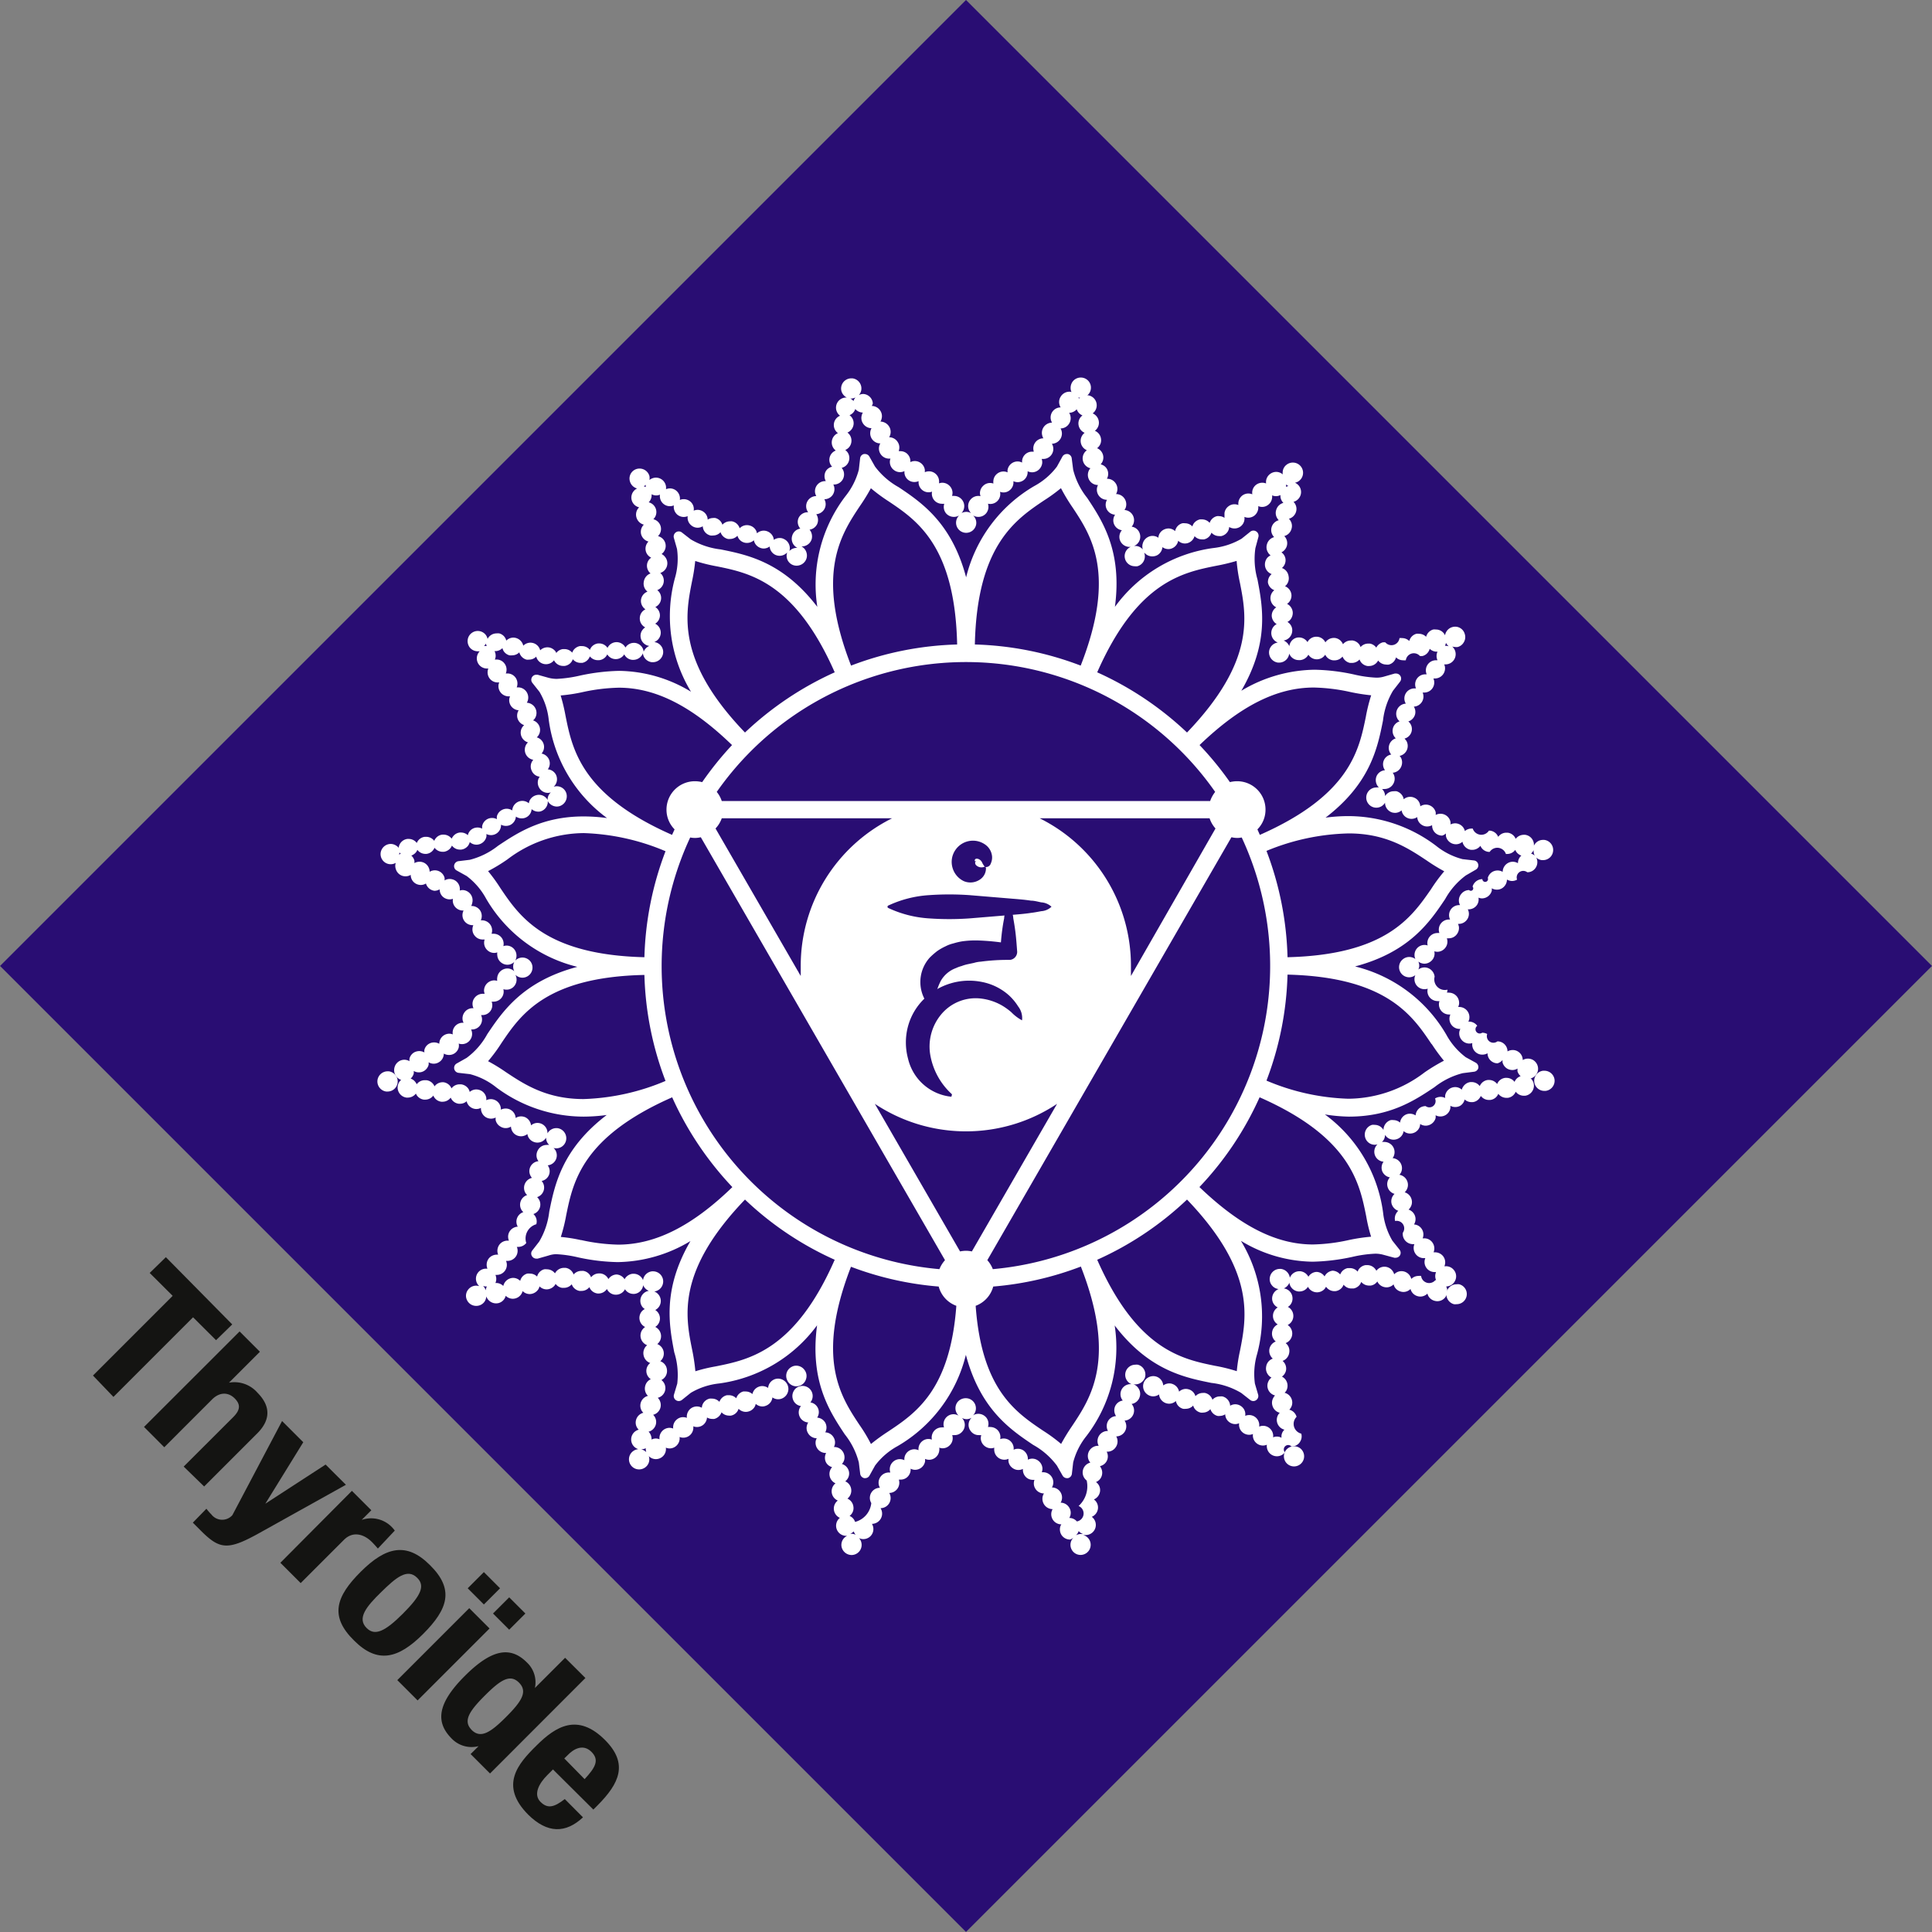 <svg id="Calque_34" data-name="Calque 34" xmlns="http://www.w3.org/2000/svg" viewBox="0 0 238.77 238.77"><rect x="0" y="0" width="238.77" height="238.77" fill="#808080" stroke="none"/><defs><style>.cls-1{fill:#290d73;}.cls-2{fill:#fff;}.cls-3{fill:#141412;}</style></defs><rect class="cls-1" x="76.27" y="74.97" width="168.83" height="168.83" transform="translate(345.71 118.46) rotate(135)"/><path class="cls-2" d="M174.25,89a1.27,1.27,0,0,0,1.71-.47,1.25,1.25,0,0,0-.47-1.71,1.22,1.22,0,0,0-.62-.16,1.25,1.25,0,0,0-1.09.63,1.34,1.34,0,0,0-.12,1A1.23,1.23,0,0,0,174.25,89Z" transform="translate(-41.3 -40)"/><path class="cls-2" d="M230.52,173.27a1.27,1.27,0,0,0,.7-.57,1.22,1.22,0,0,0,.12-.95,1.28,1.28,0,0,0-.59-.76,1.33,1.33,0,0,0-.62-.16,1.28,1.28,0,0,0-.64.18,1.23,1.23,0,0,0-.63-1.08,1.18,1.18,0,0,0-.61-.16,1.28,1.28,0,0,0-.64.17,1.25,1.25,0,0,0-.63-1.08,1.22,1.22,0,0,0-.62-.16.81.81,0,0,1-1.26-.91,1.33,1.33,0,0,0-.62-.16.52.52,0,0,1-.61-.85,1.23,1.23,0,0,0-1-.52h-.1a1.1,1.1,0,0,0,.11-.32,1.26,1.26,0,0,0-1.23-1.49l-.14,0a1.35,1.35,0,0,0,.11-.34,1.29,1.29,0,0,0-.26-.95,1.28,1.28,0,0,0-1-.48,1,1,0,0,0-.24,0,1.16,1.16,0,0,0,.07-.37,1.31,1.31,0,0,1-1.59-1.6,1.27,1.27,0,0,0-.47-.87,1.23,1.23,0,0,0-.79-.28,1.28,1.28,0,0,0-.75.26,1.25,1.25,0,0,0,.11-.39,1.35,1.35,0,0,0-.11-.59,1.28,1.28,0,0,0,.75.26,1.26,1.26,0,0,0,.8-.3,1.21,1.21,0,0,0,.42-1.23,1.51,1.51,0,0,0,.36.06,1.25,1.25,0,0,0,.91-.39,1.23,1.23,0,0,0,.35-.92,1.15,1.15,0,0,0-.07-.36.91.91,0,0,0,.23,0,1.23,1.23,0,0,0,1-.49,1.26,1.26,0,0,0,.26-.94,1.42,1.42,0,0,0-.11-.35l.13,0a1.25,1.25,0,0,0,1-.55,1.2,1.2,0,0,0,.19-.94,1.15,1.15,0,0,0-.11-.31h.11a1.25,1.25,0,0,0,1-.5,1.22,1.22,0,0,0,.21-.94,1.27,1.27,0,0,0,.43.09,1.27,1.27,0,0,0,1.21-.93,1.12,1.12,0,0,0,0-.32,1.24,1.24,0,0,0,.63.17,1.22,1.22,0,0,0,.62-.16,1.28,1.28,0,0,0,.63-1.09,1.25,1.25,0,0,0,.63.18,1.23,1.23,0,0,0,.62-.17.81.81,0,0,1,1.26-.91,1.22,1.22,0,0,0,.62-.16,1.26,1.26,0,0,0,.49-1.66,1.2,1.2,0,0,0,.69.32h.15a1.24,1.24,0,0,0,1.24-1.1,1.25,1.25,0,0,0-1.09-1.4h-.15a1.24,1.24,0,0,0-1.13.72,1.25,1.25,0,0,0-1.09-1.35h-.16a1.27,1.27,0,0,0-1,.5,1.23,1.23,0,0,0-1-.76h-.16a1.24,1.24,0,0,0-1,.51,1.69,1.69,0,0,0-.17-.29,1.23,1.23,0,0,0-.83-.47h-.15a1.12,1.12,0,0,1-2-.26h-.15a1.26,1.26,0,0,0-.82.31,1.22,1.22,0,0,0-.55-.77,1.27,1.27,0,0,0-.66-.19,1.41,1.41,0,0,0-.57.14,1.16,1.16,0,0,0,0-.32,1.26,1.26,0,0,0-1.23-1,1.21,1.21,0,0,0-.6.15,1.39,1.39,0,0,0,0-.35,1.26,1.26,0,0,0-1.21-.93,1.25,1.25,0,0,0-.69.21,1.17,1.17,0,0,0-.08-.37,1.2,1.2,0,0,0-.68-.7,1.18,1.18,0,0,0-.5-.1,1.19,1.19,0,0,0-.79.3,1.23,1.23,0,0,0-.12-.37,1.27,1.27,0,0,0-.76-.62,1.36,1.36,0,0,0-.36,0,1.22,1.22,0,0,0-1.06.6,1.19,1.19,0,0,0-.06-.37,1.14,1.14,0,0,0-.32-.51,1.55,1.55,0,0,0,.31,0,1.24,1.24,0,0,0,1.1-.67,1.26,1.26,0,0,0,.09-1,1.11,1.11,0,0,0-.18-.34,1.24,1.24,0,0,0,1.06-.78,1.3,1.3,0,0,0,0-1,1,1,0,0,0-.21-.3,1.26,1.26,0,0,0,.84-1.86,3.11,3.11,0,0,0-.23-.28,1.22,1.22,0,0,0,.47-2.12,1.26,1.26,0,0,0,.84-.89,1.24,1.24,0,0,0-.16-.94,1.25,1.25,0,0,0,1.09-1.74,1.13,1.13,0,0,0,.18,0,1.24,1.24,0,0,0,1.15-1.74,1,1,0,0,0,.18,0,1.25,1.25,0,0,0,1-.49,1.26,1.26,0,0,0,.25-.92,1.15,1.15,0,0,0-.1-.33l.18,0a1.26,1.26,0,0,0,.81-2.21,1.35,1.35,0,0,0,.35.06,1.27,1.27,0,0,0,.34,0,1.23,1.23,0,0,0,.75-.59,1.22,1.22,0,0,0,.12-1,1.23,1.23,0,0,0-1.54-.87,1.23,1.23,0,0,0-.75.59,1.11,1.11,0,0,0-.15.43,1.23,1.23,0,0,0-1.13-.72,1.32,1.32,0,0,0-.34,0,1.27,1.27,0,0,0-.87.9,1.23,1.23,0,0,0-.87-.37,1.27,1.27,0,0,0-.34,0,1.23,1.23,0,0,0-.75.59,1.25,1.25,0,0,0-.12.3,1.27,1.27,0,0,0-.88-.36,1.26,1.26,0,0,0-.33,0,1,1,0,0,1-1.75.53,1.19,1.19,0,0,0-.33,0,1.29,1.29,0,0,0-.79.65,1.22,1.22,0,0,0-.79-.5h-.21a1.23,1.23,0,0,0-.94.43,1.92,1.92,0,0,0-.14-.29,1.27,1.27,0,0,0-.81-.52.91.91,0,0,0-.23,0,1.25,1.25,0,0,0-1,.46,1,1,0,0,0-.17-.3,1.21,1.21,0,0,0-.85-.48h-.15a1.27,1.27,0,0,0-1,.55,1.06,1.06,0,0,0-.21-.31,1.21,1.21,0,0,0-.9-.39h0a1.23,1.23,0,0,0-.9.38,1,1,0,0,0-.2.29,1.25,1.25,0,0,0-1-.58h-.14a1.19,1.19,0,0,0-.85.46,1.3,1.3,0,0,0-.26.63,1.17,1.17,0,0,0-.22-.37,1.36,1.36,0,0,0-.48-.34,1.25,1.25,0,0,0,1.06-1.14,1.18,1.18,0,0,0-.3-.92,1.37,1.37,0,0,0-.29-.24,1.25,1.25,0,0,0,.3-.21,1.34,1.34,0,0,0,.36-.91,1.27,1.27,0,0,0-.71-1.11,1,1,0,0,0,.27-.24,1.23,1.23,0,0,0,.27-.94,1.27,1.27,0,0,0-.79-1,1.14,1.14,0,0,0,.24-.25,1.27,1.27,0,0,0,.2-1,1.24,1.24,0,0,0-.82-1,1.26,1.26,0,0,0,.44-1.13,1.22,1.22,0,0,0-.5-.81,1.28,1.28,0,0,0,.67-.8,1.26,1.26,0,0,0-.32-1.21,1.26,1.26,0,0,0,.89-.88,1.21,1.21,0,0,0-.12-1,1.06,1.06,0,0,0-.2-.26,1.26,1.26,0,0,0,.89-.88,1.22,1.22,0,0,0-.12-.95,1.06,1.06,0,0,0-.2-.26,1.26,1.26,0,0,0,.89-.88,1.25,1.25,0,0,0-.71-1.48,1.24,1.24,0,0,0,.51-.23,1.25,1.25,0,1,0-1.54-2,1.21,1.21,0,0,0-.48.83,1.53,1.53,0,0,0,0,.37,1.22,1.22,0,0,0-.81-.31,1.26,1.26,0,0,0-.77.27,1.25,1.25,0,0,0-.48.83,1.79,1.79,0,0,0,0,.33,1.23,1.23,0,0,0-.47-.09,1.26,1.26,0,0,0-.77.26,1.23,1.23,0,0,0-.46,1.17,1.29,1.29,0,0,0-.48-.1,1.26,1.26,0,0,0-.77.26,1.28,1.28,0,0,0-.47.84,1.22,1.22,0,0,0,0,.33,1.22,1.22,0,0,0-1.25.17,1.23,1.23,0,0,0-.47.83V104a1.18,1.18,0,0,0-.66-.21.84.84,0,0,0-.27,0,1.24,1.24,0,0,0-.9.83,1.26,1.26,0,0,0-.94-.43l-.26,0a1.29,1.29,0,0,0-.8.55,1.83,1.83,0,0,0-.14.32,1.23,1.23,0,0,0-.9-.39,1.27,1.27,0,0,0-.34,0,1.23,1.23,0,0,0-.77.62,1.12,1.12,0,0,0-.12.35,1.23,1.23,0,0,0-.82-.33,1.37,1.37,0,0,0-.48.1,1.24,1.24,0,0,0-.69.68,1.23,1.23,0,0,0-.08.37,1.25,1.25,0,0,0-.71-.23,1.21,1.21,0,0,0-.61.16,1.23,1.23,0,0,0-.6.75,1.2,1.2,0,0,0,0,.77,1.22,1.22,0,0,0-.93-.44l-.14,0a1.22,1.22,0,0,0,.59-.53,1.25,1.25,0,0,0,.1-1,1.22,1.22,0,0,0-1-.85,1.32,1.32,0,0,0,.2-.32,1.26,1.26,0,0,0-1.09-1.74,1.2,1.2,0,0,0,.17-.34,1.27,1.27,0,0,0-.12-1,1.25,1.25,0,0,0-1.09-.63h0a1.2,1.2,0,0,0,.13-.33,1.23,1.23,0,0,0-.18-1,1.24,1.24,0,0,0-1-.56h-.08a1.26,1.26,0,0,0,0-1.22,1.19,1.19,0,0,0-.77-.56l.06-.08a1.22,1.22,0,0,0,.26-.92,1.25,1.25,0,0,0-.77-1,1,1,0,0,0,.24-.23,1.18,1.18,0,0,0,.25-.92,1.24,1.24,0,0,0-.76-1,1.23,1.23,0,0,0,.49-1.15,1.26,1.26,0,0,0-.76-1,1.25,1.25,0,0,0-.75-2.25h-.16a1.29,1.29,0,0,0-.79.43,1.21,1.21,0,0,0-.57-.69,1.19,1.19,0,0,0-.61-.17,1.26,1.26,0,0,0-1.09.64,1.22,1.22,0,0,0-.12,1,1.36,1.36,0,0,0,.13.3,1.24,1.24,0,0,0-1.06,1.88,1.28,1.28,0,0,0-1.09.64,1.26,1.26,0,0,0-.11,1,1,1,0,0,0,.13.3,1.25,1.25,0,0,0-1.2,1.59.14.14,0,0,1,0,.06l-.2,0a1.23,1.23,0,0,0-1.23,1.35,1.18,1.18,0,0,0-.55-.14,1.26,1.26,0,0,0-1.24,1,1,1,0,0,0,0,.35,1.25,1.25,0,0,0-1.29.16,1.22,1.22,0,0,0-.47.86,1.43,1.43,0,0,0,0,.36,1.34,1.34,0,0,0-.4-.07,1.22,1.22,0,0,0-.88.37,1.23,1.23,0,0,0-.38.89,1.16,1.16,0,0,0,.07.37,1.25,1.25,0,0,0-1.25.44,1.23,1.23,0,0,0-.27.93,1.21,1.21,0,0,0,.36.73,1.25,1.25,0,0,0-.6-.16,1.32,1.32,0,0,0-.59.15,1.26,1.26,0,0,0-.9-2.12,1.26,1.26,0,0,0-.27,0,1.51,1.51,0,0,0,.06-.36,1.25,1.25,0,0,0-.39-.91,1.26,1.26,0,0,0-.87-.36,1.15,1.15,0,0,0-.41.08,1.59,1.59,0,0,0,0-.38,1.25,1.25,0,0,0-.48-.85,1.23,1.23,0,0,0-.77-.26,1.26,1.26,0,0,0-.51.11,1.38,1.38,0,0,0,0-.35,1.25,1.25,0,0,0-.53-.81,1.23,1.23,0,0,0-1.25-.09,1.27,1.27,0,0,0-.49-1.11,1.23,1.23,0,0,0-.73-.24l-.2,0,0-.09a1.21,1.21,0,0,0-.12-1,1.25,1.25,0,0,0-1.08-.63,1.94,1.94,0,0,0,.13-.3,1.26,1.26,0,0,0-.12-1,1.3,1.3,0,0,0-1.09-.64,1,1,0,0,0,.13-.3,1.22,1.22,0,0,0-.12-1,1.27,1.27,0,0,0-1.08-.63,1.36,1.36,0,0,0,.13-.3A1.25,1.25,0,0,0,148,88.69a1.19,1.19,0,0,0-.56.14,1.23,1.23,0,0,0,.31-.67,1.26,1.26,0,0,0-1.09-1.4h-.15a1.26,1.26,0,0,0-1.25,1.1,1.22,1.22,0,0,0,.26.92,1.14,1.14,0,0,0,.44.35h-.09a1.25,1.25,0,0,0-.75,2.25,1.24,1.24,0,0,0-.26,2.15,1.25,1.25,0,0,0-.27,2.15,1.23,1.23,0,0,0-.45,2,1.21,1.21,0,0,0-.78.55,1.26,1.26,0,0,0,0,1.23h-.08a1.25,1.25,0,0,0-1.23,1.52,1.89,1.89,0,0,0,.13.33h0a1.25,1.25,0,0,0-1,2A1.24,1.24,0,0,0,140,104a1.21,1.21,0,0,0,0,1,1.15,1.15,0,0,0,.21.33,1.23,1.23,0,0,0-1,.87,1.24,1.24,0,0,0,.1,1,1.21,1.21,0,0,0,.54.51h-.09a1.25,1.25,0,0,0-.9.39,1.19,1.19,0,0,0,0-.7,1.23,1.23,0,0,0-.63-.76,1.14,1.14,0,0,0-.58-.15,1.28,1.28,0,0,0-.72.23,1.17,1.17,0,0,0-.08-.36,1.27,1.27,0,0,0-.71-.69,1.22,1.22,0,0,0-.46-.09,1.25,1.25,0,0,0-.83.33,1.18,1.18,0,0,0-.12-.36,1.25,1.25,0,0,0-.77-.6,1.24,1.24,0,0,0-1.25.34,1,1,0,0,0-.14-.31,1.23,1.23,0,0,0-.8-.55,1.07,1.07,0,0,0-.25,0,1.25,1.25,0,0,0-.94.42,1.23,1.23,0,0,0-.87-.83,1,1,0,0,0-.3,0,1.22,1.22,0,0,0-.65.2,1.2,1.2,0,0,0-.48-.94,1.26,1.26,0,0,0-.77-.27,1.33,1.33,0,0,0-.48.1,1.2,1.2,0,0,0-.46-1.16,1.26,1.26,0,0,0-.77-.26,1.12,1.12,0,0,0-.48.1,1.26,1.26,0,0,0-.47-1.17,1.23,1.23,0,0,0-.76-.26,1.29,1.29,0,0,0-.48.1,1.9,1.9,0,0,0,0-.34,1.27,1.27,0,0,0-.48-.83,1.26,1.26,0,0,0-.77-.26,1.31,1.31,0,0,0-.8.29,1.35,1.35,0,0,0,0-.49,1.26,1.26,0,0,0-1.21-.92,1.23,1.23,0,0,0-1.2,1.58,1.26,1.26,0,0,0,.89.88,1.24,1.24,0,0,0,.25,2.33,1.33,1.33,0,0,0-.21.26,1.26,1.26,0,0,0-.12,1,1.28,1.28,0,0,0,.91.88,1.25,1.25,0,0,0-.33,1.21,1.29,1.29,0,0,0,.9.88,1.26,1.26,0,0,0-.32,1.21,1.23,1.23,0,0,0,.66.78,1.2,1.2,0,0,0-.51.8,1.25,1.25,0,0,0,.43,1.15,1.27,1.27,0,0,0-.83,1,1.26,1.26,0,0,0,.21,1,1.41,1.41,0,0,0,.24.25,1.25,1.25,0,0,0-.8,1,1.23,1.23,0,0,0,.28.94,1,1,0,0,0,.27.24,1.5,1.5,0,0,0-.33.23,1.24,1.24,0,0,0-.37.89,1.21,1.21,0,0,0,.36.89,1.39,1.39,0,0,0,.31.23,1.05,1.05,0,0,0-.28.24,1.2,1.2,0,0,0-.29.94,1.25,1.25,0,0,0,1.08,1.11,1.28,1.28,0,0,0-.7.71,1.22,1.22,0,0,0-1.12-1.09h-.13a1.22,1.22,0,0,0-1,.58,1.42,1.42,0,0,0-.21-.29,1.27,1.27,0,0,0-.9-.38h0a1.26,1.26,0,0,0-.9.4,1.54,1.54,0,0,0-.21.31,1.23,1.23,0,0,0-1-.55h-.17a1.25,1.25,0,0,0-.84.48,1.41,1.41,0,0,0-.17.32,1.23,1.23,0,0,0-1-.47,1,1,0,0,0-.24,0,1.28,1.28,0,0,0-.8.52,1.55,1.55,0,0,0-.14.29,1.26,1.26,0,0,0-1-.44h-.17a1.22,1.22,0,0,0-.82.51.3.3,0,0,0,0-.1,1.28,1.28,0,0,0-.76-.59,1.27,1.27,0,0,0-1.21.33,1.24,1.24,0,0,0-2.09-.57,1.28,1.28,0,0,0-1.21-1,1.26,1.26,0,0,0-.89.37,1.21,1.21,0,0,0-.87-.89,1.26,1.26,0,0,0-.33,0,1.24,1.24,0,0,0-1.11.68,1.34,1.34,0,0,0-.23-.5,1.25,1.25,0,0,0-1.76-.21,1.23,1.23,0,0,0-.47.83,1.3,1.3,0,0,0,.25.93,1.27,1.27,0,0,0,1,.48,1,1,0,0,0,.24,0,1.25,1.25,0,0,0,.88,2.13h.18a1.27,1.27,0,0,0,.17,1.24,1.24,1.24,0,0,0,1,.48h.18a1.11,1.11,0,0,0-.09.31,1.26,1.26,0,0,0,1.24,1.41l.18,0a1.92,1.92,0,0,0-.09.32,1.26,1.26,0,0,0,.26.93,1.27,1.27,0,0,0,.9.47,1.25,1.25,0,0,0-.16.93,1.28,1.28,0,0,0,.84.91,1.26,1.26,0,0,0-.22.24,1.23,1.23,0,0,0-.18.95,1.26,1.26,0,0,0,.87.94,1.44,1.44,0,0,0-.22.27,1.29,1.29,0,0,0-.12,1,1.25,1.25,0,0,0,1,.88,1.11,1.11,0,0,0-.21.32,1.2,1.2,0,0,0,0,1,1.22,1.22,0,0,0,1,.77,1.38,1.38,0,0,0-.18.34,1.29,1.29,0,0,0,.1,1,1.24,1.24,0,0,0,1.1.66,1.51,1.51,0,0,0,.36-.06,1.27,1.27,0,0,0-.27.34,1.17,1.17,0,0,0-.13.6,1.22,1.22,0,0,0-1.08-.64,1.21,1.21,0,0,0-.38.06,1.25,1.25,0,0,0-.75.62,1.14,1.14,0,0,0-.11.37,1.22,1.22,0,0,0-.8-.3,1.24,1.24,0,0,0-.5.1,1.27,1.27,0,0,0-.68.72,1.15,1.15,0,0,0-.07.36,1.27,1.27,0,0,0-.69-.21,1.26,1.26,0,0,0-.62.17,1.23,1.23,0,0,0-.59.76,1.47,1.47,0,0,0,0,.36,1.2,1.2,0,0,0-.59-.15,1.24,1.24,0,0,0-1.23,1,1.72,1.72,0,0,0,0,.32,1.24,1.24,0,0,0-.58-.14,1.27,1.27,0,0,0-.63.17,1.19,1.19,0,0,0-.56.78,1.23,1.23,0,0,0-.84-.33h-.16a1.21,1.21,0,0,0-.83.48,1.31,1.31,0,0,0-.17.28,1.25,1.25,0,0,0-1-.5h-.16a1.21,1.21,0,0,0-.83.48,1,1,0,0,0-.16.29,1.25,1.25,0,0,0-1-.5h-.16a1.21,1.21,0,0,0-1,.76,1.25,1.25,0,0,0-1-.5h-.16a1.24,1.24,0,0,0-1.08,1.1,1.12,1.12,0,0,0-.37-.31,1.22,1.22,0,0,0-.61-.17,1.26,1.26,0,0,0-1.09.64,1.22,1.22,0,0,0-.12.95,1.25,1.25,0,0,0,1.83.75,1.17,1.17,0,0,0,0,.74,1.25,1.25,0,0,0,.59.76,1.22,1.22,0,0,0,.62.16,1.19,1.19,0,0,0,.64-.18,1.23,1.23,0,0,0,.63,1.09,1.29,1.29,0,0,0,.61.16,1.19,1.19,0,0,0,.64-.18A1.26,1.26,0,0,0,95,150.09a1.28,1.28,0,0,0,.63-.18,1.88,1.88,0,0,0,.05.33,1.18,1.18,0,0,0,.58.75,1.25,1.25,0,0,0,.62.16,1.34,1.34,0,0,0,.4-.07,1.2,1.2,0,0,0,.21.93,1.26,1.26,0,0,0,1,.52l.1,0a1.21,1.21,0,0,0-.11.32,1.23,1.23,0,0,0,.19.95,1.26,1.26,0,0,0,1,.54l.13,0a1.08,1.08,0,0,0-.1.35,1.19,1.19,0,0,0,.26.94,1.23,1.23,0,0,0,1,.48l.24,0a1.16,1.16,0,0,0-.07.37,1.25,1.25,0,0,0,.36.91,1.24,1.24,0,0,0,.9.38,1.16,1.16,0,0,0,.37-.07,1.2,1.2,0,0,0,0,.38,1.23,1.23,0,0,0,.47.87,1.26,1.26,0,0,0,.78.28,1.21,1.21,0,0,0,.85-.35,1.28,1.28,0,0,0,0,1.16,1.23,1.23,0,0,0-.85-.35,1.29,1.29,0,0,0-.8.29,1.25,1.25,0,0,0-.46.86,1.2,1.2,0,0,0,0,.38,1.51,1.51,0,0,0-.37-.06,1.28,1.28,0,0,0-1.26,1.31,1.37,1.37,0,0,0,.08.35l-.24,0a1.25,1.25,0,0,0-1,.49,1.2,1.2,0,0,0-.25.93,1.08,1.08,0,0,0,.11.36l-.14,0a1.23,1.23,0,0,0-1,.55,1.25,1.25,0,0,0-.2.94,1.63,1.63,0,0,0,.11.31h-.11a1.23,1.23,0,0,0-1,.5,1.21,1.21,0,0,0-.22.94,1.22,1.22,0,0,0-.43-.09,1.26,1.26,0,0,0-.62.17,1.24,1.24,0,0,0-.62,1.08,1.28,1.28,0,0,0-.64-.17,1.25,1.25,0,0,0-.62.16,1.2,1.2,0,0,0-.58.76,1.17,1.17,0,0,0,0,.32,1.28,1.28,0,0,0-.64-.17,1.36,1.36,0,0,0-.62.16,1.23,1.23,0,0,0-.58.76,1.24,1.24,0,0,0,0,.33,1.28,1.28,0,0,0-.64-.18,1.27,1.27,0,0,0-1.21.93,1.31,1.31,0,0,0,.12,1,1.29,1.29,0,0,0,.7.56,1.22,1.22,0,0,0-.43.79,1.26,1.26,0,0,0,1.09,1.4h.16a1.27,1.27,0,0,0,1-.5,1.12,1.12,0,0,0,.16.28,1.23,1.23,0,0,0,.83.47h.16a1.23,1.23,0,0,0,1-.5,1.69,1.69,0,0,0,.17.29,1.23,1.23,0,0,0,.83.47H96a1.24,1.24,0,0,0,1-.51,1.24,1.24,0,0,0,1,.76h.15a1.21,1.21,0,0,0,.82-.31,1.22,1.22,0,0,0,.55.77,1.22,1.22,0,0,0,1.22.05,1.28,1.28,0,0,0,.55,1.12,1.25,1.25,0,0,0,.7.21,1.23,1.23,0,0,0,.57-.14,1.31,1.31,0,0,0,0,.34,1.22,1.22,0,0,0,.59.78,1.21,1.21,0,0,0,1.3,0,1.16,1.16,0,0,0,.07.37,1.2,1.2,0,0,0,.66.72,1.31,1.31,0,0,0,.52.11,1.26,1.26,0,0,0,.78-.28,1.21,1.21,0,0,0,.11.37,1.24,1.24,0,0,0,.75.63,1.16,1.16,0,0,0,.38.06,1.24,1.24,0,0,0,1.07-.61,1.3,1.3,0,0,0,.12.55,1.17,1.17,0,0,0,.27.35,1.12,1.12,0,0,0-.32,0,1.23,1.23,0,0,0-1.1.68,1.25,1.25,0,0,0-.09,1,1.32,1.32,0,0,0,.18.33,1.23,1.23,0,0,0-1,1.77,1.45,1.45,0,0,0,.19.29,1.27,1.27,0,0,0-.81,1.86,1.38,1.38,0,0,0,.22.26,1.26,1.26,0,0,0-.67,1.89,1.42,1.42,0,0,0,.2.22,1.25,1.25,0,0,0-.82.88,1.22,1.22,0,0,0,.13.92,1.26,1.26,0,0,0-.93.48,1.2,1.2,0,0,0-.25.93,1,1,0,0,0,.09.32,1,1,0,0,0-.17,0,1.24,1.24,0,0,0-1,.48,1.3,1.3,0,0,0-.25.93,1.28,1.28,0,0,0,.09.32,1,1,0,0,0-.17,0,1.27,1.27,0,0,0-1,.48,1.28,1.28,0,0,0-.16,1.25l-.16,0a1.24,1.24,0,0,0-.85,2.16,1.59,1.59,0,0,0-.37-.06,1.25,1.25,0,0,0-1,.49,1.22,1.22,0,0,0-.26.92,1.29,1.29,0,0,0,.48.83,1.26,1.26,0,0,0,.77.26,1.24,1.24,0,0,0,1-.48,1.27,1.27,0,0,0,.25-.7,1.28,1.28,0,0,0,1.53.83,1.24,1.24,0,0,0,.87-.9,1.24,1.24,0,0,0,.88.37,1.33,1.33,0,0,0,.34-.05,1.26,1.26,0,0,0,.87-.9,1.24,1.24,0,0,0,.88.37,1.3,1.3,0,0,0,1.09-.64,1.66,1.66,0,0,0,.12-.31,1.24,1.24,0,0,0,.88.37,1.26,1.26,0,0,0,.33-.05,1.28,1.28,0,0,0,.76-.59s0,0,0-.06a1.23,1.23,0,0,0,.81.51l.2,0a1.26,1.26,0,0,0,1-.44,1.55,1.55,0,0,0,.14.29,1.28,1.28,0,0,0,.81.53l.23,0a1.23,1.23,0,0,0,1-.47,1.17,1.17,0,0,0,.17.31,1.25,1.25,0,0,0,.85.48h.15a1.25,1.25,0,0,0,1-.56,1,1,0,0,0,.21.32,1.21,1.21,0,0,0,.9.39h0a1.28,1.28,0,0,0,.91-.38,1.25,1.25,0,0,0,.21-.3,1.22,1.22,0,0,0,1,.58h.14a1.18,1.18,0,0,0,.85-.46,1.22,1.22,0,0,0,.26-.62,1.24,1.24,0,0,0,.7.7,1.25,1.25,0,0,0-.79,2,1.16,1.16,0,0,0,.29.25,1.34,1.34,0,0,0-.31.22,1.25,1.25,0,0,0,.35,2,1.32,1.32,0,0,0-.28.25,1.27,1.27,0,0,0,.53,2,1.14,1.14,0,0,0-.24.25,1.28,1.28,0,0,0-.2,1,1.26,1.26,0,0,0,.82.95,1.23,1.23,0,0,0,.07,2,1.24,1.24,0,0,0-.68.8,1.26,1.26,0,0,0,.12,1,1.33,1.33,0,0,0,.21.26,1.25,1.25,0,0,0-.78,1.83,1.33,1.33,0,0,0,.21.26,1.25,1.25,0,0,0-.9.88,1.22,1.22,0,0,0,.12.95,1.33,1.33,0,0,0,.21.26,1.25,1.25,0,0,0,0,2.42,1.19,1.19,0,0,0,.33,0,1.23,1.23,0,0,0,.54-.13,1.35,1.35,0,0,0,.06.49,1.21,1.21,0,0,0-.88-.38,1.29,1.29,0,0,0-.77.27,1.25,1.25,0,0,0,.78,2.24,1.29,1.29,0,0,0,.77-.27,1.23,1.23,0,0,0,.47-.83,1.22,1.22,0,0,0-.06-.54,1.24,1.24,0,0,0,.88.37,1.26,1.26,0,0,0,.77-.27,1.23,1.23,0,0,0,.46-1.15,1.23,1.23,0,0,0,.46.1,1.26,1.26,0,0,0,1.24-1.1,1.71,1.71,0,0,0,0-.32,1.13,1.13,0,0,0,.45.09,1.24,1.24,0,0,0,1.24-1.1,1.07,1.07,0,0,0,0-.31,1.13,1.13,0,0,0,.45.09,1.26,1.26,0,0,0,.77-.26,1.28,1.28,0,0,0,.47-.84.21.21,0,0,0,0-.08,1.25,1.25,0,0,0,.63.18,1.33,1.33,0,0,0,.28,0,1.29,1.29,0,0,0,.89-.82,1.25,1.25,0,0,0,.92.41,1.07,1.07,0,0,0,.25,0,1.22,1.22,0,0,0,.8-.54,1.35,1.35,0,0,0,.14-.3,1.26,1.26,0,0,0,.89.38,1.27,1.27,0,0,0,.34-.05,1.25,1.25,0,0,0,.77-.6,1.38,1.38,0,0,0,.12-.34,1.24,1.24,0,0,0,.81.32,1.13,1.13,0,0,0,.45-.09,1.24,1.24,0,0,0,.72-.7,1.23,1.23,0,0,0,.08-.33,1.22,1.22,0,0,0,1.3.08,1.27,1.27,0,0,0,.62-.76,1.24,1.24,0,0,0-.12-1,1.29,1.29,0,0,0-1.1-.64,1.19,1.19,0,0,0-.58.15,1.24,1.24,0,0,0-.65,1,1.31,1.31,0,0,0-.72-.23,1.22,1.22,0,0,0-.46.09,1.24,1.24,0,0,0-.76.9,1.25,1.25,0,0,0-.82-.32,1.75,1.75,0,0,0-.32,0,1.27,1.27,0,0,0-.86.84,1.24,1.24,0,0,0-.9-.38l-.25,0a1.27,1.27,0,0,0-.93.82,1.25,1.25,0,0,0-.92-.4,1.36,1.36,0,0,0-.29,0,1.26,1.26,0,0,0-.82.62,1.18,1.18,0,0,0-.14.51,1.29,1.29,0,0,0-.61-.16,1.26,1.26,0,0,0-.77.26,1.28,1.28,0,0,0-.47.84,1.07,1.07,0,0,0,0,.31,1.34,1.34,0,0,0-.45-.09,1.21,1.21,0,0,0-.77.27,1.23,1.23,0,0,0-.47.83,1.07,1.07,0,0,0,0,.31,1.34,1.34,0,0,0-.45-.09,1.26,1.26,0,0,0-1.24,1.42,1.14,1.14,0,0,0-.45-.1,1.23,1.23,0,0,0-.54.13,1.27,1.27,0,0,0-.17-.71.86.86,0,0,0-.2-.26,1.25,1.25,0,0,0,.9-.88,1.24,1.24,0,0,0-.33-1.21,1.25,1.25,0,0,0,.9-.88,1.3,1.3,0,0,0-.12-.95,1.39,1.39,0,0,0-.21-.27,1.24,1.24,0,0,0,.9-.87,1.26,1.26,0,0,0-.12-.95,1.35,1.35,0,0,0-.33-.38,1.27,1.27,0,0,0,.41-.32,1.25,1.25,0,0,0,.27-1,1.22,1.22,0,0,0-.82-1,1.25,1.25,0,0,0-.37-2.12,1.24,1.24,0,0,0,.46-1.12,1.28,1.28,0,0,0-.71-1,1.23,1.23,0,0,0,0-2.09,1.25,1.25,0,0,0,.68-1,1.26,1.26,0,0,0-.8-1.29,1.25,1.25,0,0,0,1.09-1.41,1.25,1.25,0,0,0-1.25-1.08h-.11a1.26,1.26,0,0,0-1.12,1.09,1.25,1.25,0,0,0-1.17-.79h-.11a1.29,1.29,0,0,0-1,.68,1.25,1.25,0,0,0-1-.59h0a1.27,1.27,0,0,0-1,.57,1.23,1.23,0,0,0-1-.7h-.14a1.23,1.23,0,0,0-1,.48,1.23,1.23,0,0,0-.93-.79.91.91,0,0,0-.23,0,1.24,1.24,0,0,0-1,.44,1.2,1.2,0,0,0-.15-.3,1.24,1.24,0,0,0-.83-.52l-.21,0a1.25,1.25,0,0,0-1.11.68,1.25,1.25,0,0,0-1-.5,1.27,1.27,0,0,0-.34,0,1.23,1.23,0,0,0-.75.59,1.17,1.17,0,0,0-.12.31,1.24,1.24,0,0,0-.88-.37,1.33,1.33,0,0,0-.34,0,1.23,1.23,0,0,0-.75.59,1.17,1.17,0,0,0-.12.31,1.24,1.24,0,0,0-.88-.37,1.28,1.28,0,0,0-1.21,1,1.24,1.24,0,0,0-.88-.37h-.09a1.27,1.27,0,0,0,0-1l.16,0a1.24,1.24,0,0,0,1.15-1.73,1,1,0,0,0,.17,0,1.27,1.27,0,0,0,1-.48,1.25,1.25,0,0,0,.25-.93.9.9,0,0,0-.09-.32,1,1,0,0,0,.17,0,1.27,1.27,0,0,0,1-.48,1.83,1.83,0,0,1,1.24-2.32,1.22,1.22,0,0,0-.14-1,1.38,1.38,0,0,0-.22-.26,1.24,1.24,0,0,0,.46-2.09,1.24,1.24,0,0,0,.56-2,1.22,1.22,0,0,0,.75-1.93,1.24,1.24,0,0,0,.72-2.15,1.21,1.21,0,0,0,.34.05,1.24,1.24,0,0,0,1.19-.91,1.26,1.26,0,0,0-.81-1.53,1.07,1.07,0,0,0-.38-.06,1.26,1.26,0,0,0-1.09.65,1.24,1.24,0,0,0-1.24-1.29,1.21,1.21,0,0,0-.79.3,1.27,1.27,0,0,0-.71-1,1.35,1.35,0,0,0-.52-.11,1.22,1.22,0,0,0-.67.2,1.24,1.24,0,0,0-.61-1,1.17,1.17,0,0,0-.63-.17,1.31,1.31,0,0,0-.59.14,1.24,1.24,0,0,0-1.24-1.3,1.4,1.4,0,0,0-.57.13,1,1,0,0,0,0-.34,1.24,1.24,0,0,0-.56-.8,1.33,1.33,0,0,0-.67-.19,1.24,1.24,0,0,0-.81.31,1.19,1.19,0,0,0-.22-.47,1.28,1.28,0,0,0-.84-.47H98.1a1.23,1.23,0,0,0-1,.5,1.25,1.25,0,0,0-1-.76H96a1.25,1.25,0,0,0-1,.51,1.23,1.23,0,0,0-1-.76H93.8a1.23,1.23,0,0,0-1,.5,1.31,1.31,0,0,0-.17-.28,1.21,1.21,0,0,0-.58-.42,1.29,1.29,0,0,0,.38-.61,1.24,1.24,0,0,0,0-.33,1.27,1.27,0,0,0,.63.17,1.22,1.22,0,0,0,.62-.16,1.28,1.28,0,0,0,.59-.76,1.24,1.24,0,0,0,0-.33,1.18,1.18,0,0,0,.63.18,1.2,1.2,0,0,0,.62-.17,1.23,1.23,0,0,0,.63-1.08,1.28,1.28,0,0,0,.64.17,1.22,1.22,0,0,0,1.2-.92,1.17,1.17,0,0,0,0-.49,1.22,1.22,0,0,0,1.41-.45,1.24,1.24,0,0,0,.12-1.29h.1a1.24,1.24,0,0,0,1.13-1.78l.14,0a1.22,1.22,0,0,0,1.17-1.66,1.07,1.07,0,0,0,.25,0,1.24,1.24,0,0,0,1.2-1.54,1.32,1.32,0,0,0,.39.06,1.23,1.23,0,0,0,.78-.27,1.25,1.25,0,0,0,.31-1.57,1.27,1.27,0,0,0,.87.36,1.25,1.25,0,0,0,1-2,1.26,1.26,0,0,0-1-.49,1.24,1.24,0,0,0-.8.3l-.08.07a1.26,1.26,0,0,0-.29-1.56,1.24,1.24,0,0,0-.79-.29,1.23,1.23,0,0,0-.39.07,1.24,1.24,0,0,0-1.22-1.53l-.24,0a1.25,1.25,0,0,0-1.18-1.66l-.15,0a1.26,1.26,0,0,0-.09-1.23,1.25,1.25,0,0,0-1-.54h-.1a.93.93,0,0,0,.12-.33A1.27,1.27,0,0,0,98.5,150a1.21,1.21,0,0,0-.38.06,1.25,1.25,0,0,0-.62-1.27,1.33,1.33,0,0,0-.62-.16,1.19,1.19,0,0,0-.64.18,1.24,1.24,0,0,0,0-.33,1.24,1.24,0,0,0-1.84-.74,1.27,1.27,0,0,0-.63-1.08,1.22,1.22,0,0,0-.62-.16,1.28,1.28,0,0,0-.64.17,1.12,1.12,0,0,0,0-.32,1.22,1.22,0,0,0-.38-.61,1.37,1.37,0,0,0,.59-.42,1.18,1.18,0,0,0,.16-.29,1.26,1.26,0,0,0,1,.5H94a1.23,1.23,0,0,0,.84-.48,1.12,1.12,0,0,0,.16-.28,1.26,1.26,0,0,0,1,.5h.15a1.27,1.27,0,0,0,.84-.48,1.18,1.18,0,0,0,.16-.29,1.23,1.23,0,0,0,1,.5h.15a1.26,1.26,0,0,0,.84-.47,1.39,1.39,0,0,0,.22-.46,1.2,1.2,0,0,0,.82.32,1.22,1.22,0,0,0,.65-.18,1.25,1.25,0,0,0,.58-.79,1.38,1.38,0,0,0,0-.35,1.23,1.23,0,0,0,.57.14,1.26,1.26,0,0,0,.68-.2,1.24,1.24,0,0,0,.56-1.09,1.28,1.28,0,0,0,.61.15,1.24,1.24,0,0,0,.6-.15,1.27,1.27,0,0,0,.63-1,1.26,1.26,0,0,0,.7.22A1.21,1.21,0,0,0,107,140a1.28,1.28,0,0,0,.82.31,1,1,0,0,0,.34-.05A1.25,1.25,0,0,0,109,139a1.29,1.29,0,0,0,1.11.68,1.33,1.33,0,0,0,.34-.05,1.28,1.28,0,0,0,.86-1.53,1.24,1.24,0,0,0-1.2-.93,1.26,1.26,0,0,0-.38.06,1.26,1.26,0,0,0,.27-1.5,1.24,1.24,0,0,0-1-.65,1.23,1.23,0,0,0,.16-1.19,1.26,1.26,0,0,0-.93-.76,1.23,1.23,0,0,0-.59-2,1.24,1.24,0,0,0-.46-2.1,1.37,1.37,0,0,0,.23-.25,1.26,1.26,0,0,0-1-1.93,1.26,1.26,0,0,0-1.07-1.9l-.18,0a1.27,1.27,0,0,0-.17-1.24,1.24,1.24,0,0,0-1-.48h-.18a1.24,1.24,0,0,0-.17-1.24,1.2,1.2,0,0,0-1-.48h-.18a1.5,1.5,0,0,0,.09-.32,1.29,1.29,0,0,0-.13-.72l.09,0a1.24,1.24,0,0,0,.88-.37,2,2,0,0,0,.12.31,1.23,1.23,0,0,0,.76.58,1.26,1.26,0,0,0,.33,0,1.24,1.24,0,0,0,.88-.37,1.27,1.27,0,0,0,.88.9,1.24,1.24,0,0,0,.33,0,1.22,1.22,0,0,0,.88-.37,1.25,1.25,0,0,0,2.2.45,1.24,1.24,0,0,0,1.13.7h.19a1.25,1.25,0,0,0,.84-.51,1.2,1.2,0,0,0,.16-.32,1.22,1.22,0,0,0,.95.45l.23,0a1.26,1.26,0,0,0,.93-.8,1.25,1.25,0,0,0,1,.47h.15a1.24,1.24,0,0,0,1-.72,1.23,1.23,0,0,0,2.1,0,1.21,1.21,0,0,0,1,.68h.13a1.27,1.27,0,0,0,1.17-.81,1.26,1.26,0,0,0,1.11,1.1H122a1.28,1.28,0,0,0,1.25-1.09,1.23,1.23,0,0,0-.26-.94,1.24,1.24,0,0,0-.83-.46,1.24,1.24,0,0,0,.11-2.27,1.22,1.22,0,0,0,.59-1,1.25,1.25,0,0,0-.57-1.06,1.23,1.23,0,0,0,.24-2.09,1.25,1.25,0,0,0,.37-2.12,1.25,1.25,0,0,0,.58-2,1.15,1.15,0,0,0-.42-.34,1.24,1.24,0,0,0-.44-2.21,1.24,1.24,0,0,0-.57-2.09,2.56,2.56,0,0,0,.2-.26,1.24,1.24,0,0,0-.78-1.83,1.27,1.27,0,0,0,.36-1,1.19,1.19,0,0,0,.55.15,1.12,1.12,0,0,0,.48-.1,1.29,1.29,0,0,0,0,.34,1.24,1.24,0,0,0,1.24,1.09,1.29,1.29,0,0,0,.48-.1,1.27,1.27,0,0,0,.46,1.17,1.26,1.26,0,0,0,.77.26,1.29,1.29,0,0,0,.48-.1,1.23,1.23,0,0,0,.47,1.16,1.2,1.2,0,0,0,1.39.09,1.29,1.29,0,0,0,.14.51,1.24,1.24,0,0,0,.82.63,1.06,1.06,0,0,0,.31,0,1.24,1.24,0,0,0,.93-.41,1.25,1.25,0,0,0,.92.84,1.15,1.15,0,0,0,.26,0,1.26,1.26,0,0,0,.91-.4,1.21,1.21,0,0,0,1.19.89,1.28,1.28,0,0,0,.84-.33,1.23,1.23,0,0,0,.77.93,1.13,1.13,0,0,0,.45.09,1.26,1.26,0,0,0,.73-.25,1.24,1.24,0,0,0,.64,1,1.26,1.26,0,0,0,.59.15,1.29,1.29,0,0,0,.94-.42,1.22,1.22,0,0,0,1.17,1.64,1.28,1.28,0,0,0,1.09-.62,1.22,1.22,0,0,0,.12-1,1.24,1.24,0,0,0-.62-.76l-.06,0,.11,0a1.27,1.27,0,0,0,1.21-.88,1.3,1.3,0,0,0-.26-1.19,1.24,1.24,0,0,0,.95-.71,1.27,1.27,0,0,0-.12-1.2,1.27,1.27,0,0,0,1-.63,1.23,1.23,0,0,0,0-1.22h0a1.25,1.25,0,0,0,1.05-.57,1.27,1.27,0,0,0,.06-1.25h.07a1.25,1.25,0,0,0,1.07-.59,1.28,1.28,0,0,0,.14-1,1.33,1.33,0,0,0-.25-.47,1.25,1.25,0,0,0,.94-1.06,1.22,1.22,0,0,0-.26-.92,1.31,1.31,0,0,0-.24-.23,1.22,1.22,0,0,0,.76-1,1.26,1.26,0,0,0-.25-.92,1.31,1.31,0,0,0-.24-.23,1.26,1.26,0,0,0,.76-1,1.22,1.22,0,0,0-.26-.92,1.31,1.31,0,0,0-.24-.23,1.22,1.22,0,0,0,.71-.76,1.29,1.29,0,0,0,.94.44,1,1,0,0,0-.13.3,1.22,1.22,0,0,0,.12,1,1.27,1.27,0,0,0,1.08.63,1.27,1.27,0,0,0,0,1.25,1.25,1.25,0,0,0,1.09.63,1,1,0,0,0-.13.3,1.22,1.22,0,0,0,.12.95,1.25,1.25,0,0,0,1.08.63l.18,0a1.16,1.16,0,0,0-.07.53,1.24,1.24,0,0,0,.51.89,1.22,1.22,0,0,0,1.29.12,1.22,1.22,0,0,0,1.23,1.35,1.27,1.27,0,0,0,.52-.11,1.24,1.24,0,0,0,1.24,1.38,1.16,1.16,0,0,0,.42-.08,1.25,1.25,0,0,0,.35,1.15,1.26,1.26,0,0,0,.87.35,1.55,1.55,0,0,0,.29,0,1.25,1.25,0,0,0,.21,1.17,1.27,1.27,0,0,0,1,.45,1.25,1.25,0,0,0,.63-.18,1.25,1.25,0,0,0,.86,2.15,1.28,1.28,0,0,0,.76-.25,1.26,1.26,0,0,0,.49-.85,1.24,1.24,0,0,0-.29-.94.68.68,0,0,0-.12-.12,1.23,1.23,0,0,0,.64.19,1.24,1.24,0,0,0,1-.45,1.27,1.27,0,0,0,.22-1.18,1.23,1.23,0,0,0,1.49-1.47,1.25,1.25,0,0,0,.42.08,1.19,1.19,0,0,0,.77-.27,1.22,1.22,0,0,0,.46-1.12,1.32,1.32,0,0,0,.52.12,1.29,1.29,0,0,0,.71-.22,1.25,1.25,0,0,0,.53-1.13,1.26,1.26,0,0,0,.54.13,1.23,1.23,0,0,0,.74-.24,1.3,1.3,0,0,0,.52-.87,1.24,1.24,0,0,0-.06-.54l.19,0a1.24,1.24,0,0,0,1.2-1.58,1.36,1.36,0,0,0-.13-.3,1.26,1.26,0,0,0,1.07-1.89,1.25,1.25,0,0,0,1.08-.63,1.26,1.26,0,0,0,.12-1,1,1,0,0,0-.14-.3,1.29,1.29,0,0,0,.94-.44,1.24,1.24,0,0,0,.71.76,1.31,1.31,0,0,0-.24.23,1.22,1.22,0,0,0-.25.92,1.26,1.26,0,0,0,.76,1,1.25,1.25,0,0,0,.27,2.15,1.73,1.73,0,0,0-.24.23,1.25,1.25,0,0,0,.68,2,1.17,1.17,0,0,0-.26.46,1.26,1.26,0,0,0,.12,1,1.23,1.23,0,0,0,1.08.61H177a1.25,1.25,0,0,0,1.11,1.83h0a1.23,1.23,0,0,0,1,1.84,1.23,1.23,0,0,0,.84,1.92,1.24,1.24,0,0,0-.26,1.16,1.26,1.26,0,0,0,1.21.9l.13,0a1.25,1.25,0,0,0,.51,2.39,1.22,1.22,0,0,0,.32,0,1.24,1.24,0,0,0,.77-.6,1.28,1.28,0,0,0,.1-1,.35.35,0,0,0,0-.08,1.25,1.25,0,0,0,1,.46,1.3,1.3,0,0,0,.58-.14,1.26,1.26,0,0,0,.65-1,1.27,1.27,0,0,0,.73.24,1.13,1.13,0,0,0,.45-.09,1.26,1.26,0,0,0,.77-.94,1.2,1.2,0,0,0,.83.34,1.33,1.33,0,0,0,.34-.05,1.26,1.26,0,0,0,.85-.86,1.22,1.22,0,0,0,.91.4,1.15,1.15,0,0,0,.26,0,1.22,1.22,0,0,0,.92-.83,1.25,1.25,0,0,0,.94.42,1,1,0,0,0,.29,0,1.27,1.27,0,0,0,.81-.6,1.2,1.2,0,0,0,.15-.52,1.29,1.29,0,0,0,.65.18,1.23,1.23,0,0,0,1.23-1.43,1.28,1.28,0,0,0,.47.1,1.26,1.26,0,0,0,.77-.26,1.29,1.29,0,0,0,.47-1.17,1.24,1.24,0,0,0,.47.1,1.21,1.21,0,0,0,.77-.27,1.23,1.23,0,0,0,.47-.83.92.92,0,0,0,0-.33,1.29,1.29,0,0,0,.48.1,1.25,1.25,0,0,0,.56-.14,1.18,1.18,0,0,0,.16.71,1.28,1.28,0,0,0,.2.26,1.26,1.26,0,0,0-.89.88,1.22,1.22,0,0,0,.12,1,1,1,0,0,0,.2.26,1.26,1.26,0,0,0-.89.88,1.24,1.24,0,0,0,.32,1.21,1.26,1.26,0,0,0-.89.88,1.22,1.22,0,0,0,.12,1,1.06,1.06,0,0,0,.33.37,1.46,1.46,0,0,0-.42.32,1.32,1.32,0,0,0-.27,1,1.27,1.27,0,0,0,.82,1A1.27,1.27,0,0,0,198,112a1.25,1.25,0,0,0,.79.94,1.24,1.24,0,0,0-.47,1.12,1.28,1.28,0,0,0,.71,1,1.23,1.23,0,0,0-.56,1.07,1.27,1.27,0,0,0,.61,1,1.24,1.24,0,0,0-.66,1,1.26,1.26,0,0,0,.8,1.28,1.25,1.25,0,0,0-1.08,1.12,1.27,1.27,0,0,0,1.11,1.36h.15a1.25,1.25,0,0,0,1.23-1.12,1.25,1.25,0,0,0,1.17.81H202a1.27,1.27,0,0,0,1-.67,1.23,1.23,0,0,0,2.08,0,1.23,1.23,0,0,0,1,.7h.14a1.27,1.27,0,0,0,1-.47,1.27,1.27,0,0,0,.93.79l.23,0a1.26,1.26,0,0,0,.94-.43,2.1,2.1,0,0,0,.15.3,1.26,1.26,0,0,0,.83.51.75.75,0,0,0,.21,0,1.25,1.25,0,0,0,1.11-.68,1.26,1.26,0,0,0,1,.5,1,1,0,0,0,.33,0,1.24,1.24,0,0,0,.88-.89,1.21,1.21,0,0,0,.87.36,1.32,1.32,0,0,0,.34,0,1,1,0,0,1,1.74-.53,1.27,1.27,0,0,0,.34,0,1.23,1.23,0,0,0,.75-.59,1.11,1.11,0,0,0,.12-.3,1.27,1.27,0,0,0,.88.36h.09a1.23,1.23,0,0,0,0,1.06,1.13,1.13,0,0,0-.18,0,1.24,1.24,0,0,0-1,.48,1.25,1.25,0,0,0-.16,1.26,1.13,1.13,0,0,0-.18,0,1.24,1.24,0,0,0-1.14,1.74,1.13,1.13,0,0,0-.18,0,1.24,1.24,0,0,0-1.08,1.88,1.26,1.26,0,0,0-1,1.92,1.18,1.18,0,0,0,.23.27,1.23,1.23,0,0,0-.84.93,1.28,1.28,0,0,0,.37,1.17,1.24,1.24,0,0,0-.56,2,1.22,1.22,0,0,0-.93.75,1.24,1.24,0,0,0,.16,1.19,1.24,1.24,0,0,0-1,.64,1.27,1.27,0,0,0,.24,1.49,1.55,1.55,0,0,0-.31,0,1.25,1.25,0,1,0,0,2.5,1.23,1.23,0,0,0,1.07-.62,1.26,1.26,0,0,0,.88,1.21,1.56,1.56,0,0,0,.36.05,1.24,1.24,0,0,0,.81-.31,1.24,1.24,0,0,0,1.93.83,1.21,1.21,0,0,0,.63,1,1.15,1.15,0,0,0,.6.16,1.26,1.26,0,0,0,.61-.16,1.24,1.24,0,0,0,1.25,1.29A1.19,1.19,0,0,0,220,143a1.94,1.94,0,0,0,0,.34,1.27,1.27,0,0,0,1.24,1,1.19,1.19,0,0,0,.8-.31,1.26,1.26,0,0,0,1.06,1h.16a1.27,1.27,0,0,0,1-.5,1.12,1.12,0,0,0,.16.28,1.22,1.22,0,0,0,.83.47h.16a1.12,1.12,0,0,1,2,.26h.16a1.25,1.25,0,0,0,1-.51,1,1,0,0,0,.16.29,1.24,1.24,0,0,0,.59.42,1.22,1.22,0,0,0-.42.94,1.28,1.28,0,0,0-.64-.18,1.23,1.23,0,0,0-.62.17,1.27,1.27,0,0,0-.63,1.08,1.24,1.24,0,0,0-.63-.17,1.33,1.33,0,0,0-.62.16,1.28,1.28,0,0,0-.59.76.35.35,0,1,1-.67.15,1.27,1.27,0,0,0-1.21.93.3.3,0,1,1-.43.42,1.26,1.26,0,0,0-1,.52,1.24,1.24,0,0,0-.24,1,1.38,1.38,0,0,0,.12.34h-.11a1.24,1.24,0,0,0-1.12,1.78l-.15,0a1.25,1.25,0,0,0-1.17,1.67,1,1,0,0,0-.24,0,1.24,1.24,0,0,0-1.21,1.54,1.22,1.22,0,0,0-.38-.07,1.24,1.24,0,0,0-1.14,1.74,1.3,1.3,0,0,0-.76-.25,1.24,1.24,0,0,0-.78.28,1.25,1.25,0,0,0,.78,2.23,1.24,1.24,0,0,0,.76-.27,1.23,1.23,0,0,0,1.14,1.74,1.32,1.32,0,0,0,.39-.06,1.21,1.21,0,0,0,.31,1.15,1.29,1.29,0,0,0,.9.38,1,1,0,0,0,.24,0,1.26,1.26,0,0,0,.2,1.18,1.25,1.25,0,0,0,1,.48l.15,0a1.25,1.25,0,0,0,1.13,1.78l.1,0a1.46,1.46,0,0,0-.12.33,1.23,1.23,0,0,0,.22.95,1.24,1.24,0,0,0,1,.53,1.16,1.16,0,0,0,.38-.06,1.25,1.25,0,0,0,.62,1.27,1.22,1.22,0,0,0,.62.16,1.28,1.28,0,0,0,.64-.17,1.23,1.23,0,0,0,.63,1.08,1.18,1.18,0,0,0,.61.16A1.28,1.28,0,0,0,227,171a1.22,1.22,0,0,0,0,.32,1.28,1.28,0,0,0,.59.76,1.33,1.33,0,0,0,.62.16,1.16,1.16,0,0,0,.63-.18c0,.11,0,.22,0,.33a1.31,1.31,0,0,0,.39.61,1.24,1.24,0,0,0-.59.42,1.18,1.18,0,0,0-.16.29,1.23,1.23,0,0,0-1-.5h-.16a1.26,1.26,0,0,0-.83.47,1.18,1.18,0,0,0-.16.29,1.26,1.26,0,0,0-1-.5h-.15a1.23,1.23,0,0,0-.84.48,1,1,0,0,0-.16.28,1.25,1.25,0,0,0-1-.5h-.16a1.25,1.25,0,0,0-.83.48,1.17,1.17,0,0,0-.23.46,1.2,1.2,0,0,0-.81-.32,1.27,1.27,0,0,0-1.24,1,1,1,0,0,0,0,.35,1.26,1.26,0,0,0-1.26.06.77.77,0,0,1-1.16.94,1.31,1.31,0,0,0-.61.15,1.26,1.26,0,0,0-.63,1,1.31,1.31,0,0,0-.7-.21,1.16,1.16,0,0,0-.49.1,1.25,1.25,0,0,0-.73,1,1.24,1.24,0,0,0-.81-.31,1.39,1.39,0,0,0-.35,0,1.28,1.28,0,0,0-.89,1.22,1.24,1.24,0,0,0-1.07-.63,1.34,1.34,0,0,0-.35,0,1.26,1.26,0,0,0-.85,1.53,1.24,1.24,0,0,0,1.2.93,1.28,1.28,0,0,0,.33-.06,1.26,1.26,0,0,0-.25,1.5,1.23,1.23,0,0,0,1,.65,1.26,1.26,0,0,0-.16,1.19,1.28,1.28,0,0,0,.94.75,1.23,1.23,0,0,0-.28,1.18,1.24,1.24,0,0,0,.86.86,1.24,1.24,0,0,0-.38,1.16,1.29,1.29,0,0,0,.84.93,1.12,1.12,0,0,0-.22.26,1.24,1.24,0,0,0-.17,1,.93.93,0,0,1,.95,1.45,1.25,1.25,0,0,0,.26.93,1.27,1.27,0,0,0,1,.48l.17,0a1.26,1.26,0,0,0,.17,1.24,1.25,1.25,0,0,0,1,.49l.18,0a1.24,1.24,0,0,0,1.15,1.72h.18a1.26,1.26,0,0,0,0,1l-.09,0a1,1,0,0,1-1.76-.52,1.26,1.26,0,0,0-.33,0,1.24,1.24,0,0,0-.88.37,1.57,1.57,0,0,0-.12-.3,1.24,1.24,0,0,0-2-.27,1.11,1.11,0,0,0-.12-.3,1.24,1.24,0,0,0-2.08-.14,1.26,1.26,0,0,0-1.13-.7l-.19,0a1.27,1.27,0,0,0-.84.5,1.1,1.1,0,0,0-.15.31,1.28,1.28,0,0,0-1-.44l-.23,0a1.27,1.27,0,0,0-.93.79,1.28,1.28,0,0,0-1-.47H206a1.27,1.27,0,0,0-1,.71,1.25,1.25,0,0,0-1-.56h0a1.26,1.26,0,0,0-1,.6,1.28,1.28,0,0,0-1-.68h-.12a1.25,1.25,0,0,0-1.17.81,1.27,1.27,0,0,0-1.11-1.1h-.12a1.25,1.25,0,0,0-1.25,1.09,1.2,1.2,0,0,0,.26.94,1.22,1.22,0,0,0,.83.46,1.27,1.27,0,0,0-.8,1.27,1.24,1.24,0,0,0,.69,1,1.23,1.23,0,0,0,0,2.1,1.25,1.25,0,0,0-.7,1,1.23,1.23,0,0,0,.46,1.11,1.26,1.26,0,0,0-.79.94,1.3,1.3,0,0,0,.42,1.18,1.22,1.22,0,0,0-.82,1,1.24,1.24,0,0,0,.25,1,1.12,1.12,0,0,0,.41.34,1.17,1.17,0,0,0-.34.39,1.22,1.22,0,0,0-.12.95,1.24,1.24,0,0,0,.9.87,1.05,1.05,0,0,0-.2.27,1.21,1.21,0,0,0-.12,1,1.24,1.24,0,0,0,.9.87,1.24,1.24,0,0,0-.32,1.21,1.25,1.25,0,0,0,.9.88,1.15,1.15,0,0,0-.36,1,1.23,1.23,0,0,0-.56-.15,1.12,1.12,0,0,0-.48.1,1.28,1.28,0,0,0,0-.34,1.26,1.26,0,0,0-1.24-1.09,1.29,1.29,0,0,0-.48.1,1.9,1.9,0,0,0,0-.34,1.27,1.27,0,0,0-.48-.83,1.26,1.26,0,0,0-.77-.26,1.33,1.33,0,0,0-.48.1,1.2,1.2,0,0,0-.46-1.16,1.26,1.26,0,0,0-.77-.27,1.25,1.25,0,0,0-.63.18,1.15,1.15,0,0,0-.14-.51,1.25,1.25,0,0,0-.81-.64,1.63,1.63,0,0,0-.31,0,1.22,1.22,0,0,0-.93.41,1.23,1.23,0,0,0-.93-.84,1.07,1.07,0,0,0-.25,0,1.25,1.25,0,0,0-.92.4,1.21,1.21,0,0,0-.85-.85,1.4,1.4,0,0,0-.34-.05,1.24,1.24,0,0,0-.83.34,1.25,1.25,0,0,0-.77-.93,1.13,1.13,0,0,0-.45-.09,1.32,1.32,0,0,0-.74.25,1.24,1.24,0,0,0-.64-1,1.26,1.26,0,0,0-.59-.15,1.29,1.29,0,0,0-1.09.62,1.25,1.25,0,0,0,.5,1.73,1.18,1.18,0,0,0,.59.15,1.24,1.24,0,0,0,.72-.24,1.17,1.17,0,0,0,.08.37,1.28,1.28,0,0,0,.7.69,1.27,1.27,0,0,0,.47.09,1.23,1.23,0,0,0,.82-.33,1.74,1.74,0,0,0,.13.36,1.23,1.23,0,0,0,.77.6,1.2,1.2,0,0,0,.33,0,1.22,1.22,0,0,0,.91-.4,1.55,1.55,0,0,0,.14.32,1.25,1.25,0,0,0,.8.55,1.15,1.15,0,0,0,.26,0,1.22,1.22,0,0,0,.93-.43,1.26,1.26,0,0,0,.88.84,1,1,0,0,0,.3,0,1.27,1.27,0,0,0,.65-.2,1.22,1.22,0,0,0,.47.94,1.26,1.26,0,0,0,.77.27,1.13,1.13,0,0,0,.48-.11,1.25,1.25,0,0,0,1.23,1.43,1.12,1.12,0,0,0,.48-.1,1.25,1.25,0,0,0,1.24,1.43,1.29,1.29,0,0,0,.48-.1.92.92,0,0,0,0,.33,1.25,1.25,0,0,0,2.23.61.54.54,0,0,1,.81-.72,1.27,1.27,0,0,0,.34-.05,1.17,1.17,0,0,0,.75-.59,1.21,1.21,0,0,0,.12-.95,1.24,1.24,0,0,1-.58-2.08,1.25,1.25,0,0,0-.9-.88,1.22,1.22,0,0,0,.32-1.21,1.25,1.25,0,0,0-.9-.88,1.33,1.33,0,0,0,.21-.26,1.27,1.27,0,0,0-.54-1.74,1.23,1.23,0,0,0,.51-.8,1.24,1.24,0,0,0-.43-1.14,1.26,1.26,0,0,0,.82-1,1.24,1.24,0,0,0-.2-.95,1.42,1.42,0,0,0-.24-.25,1.27,1.27,0,0,0,.52-2,1.55,1.55,0,0,0-.27-.24,1.09,1.09,0,0,0,.33-.23,1.23,1.23,0,0,0,.37-.88,1.25,1.25,0,0,0-.36-.89,1,1,0,0,0-.32-.23,1.13,1.13,0,0,0,.29-.24,1.25,1.25,0,0,0,.28-.95,1.23,1.23,0,0,0-1.07-1.1,1.24,1.24,0,0,0,.69-.71,1.18,1.18,0,0,0,.26.62,1.25,1.25,0,0,0,.87.47h.12a1.24,1.24,0,0,0,1.05-.58,1.37,1.37,0,0,0,.2.29,1.26,1.26,0,0,0,1.83,0,1.21,1.21,0,0,0,.2-.3,1.24,1.24,0,0,0,1,.55h.16a1.25,1.25,0,0,0,.84-.48,1.41,1.41,0,0,0,.17-.32,1.23,1.23,0,0,0,1,.47l.24,0a1.28,1.28,0,0,0,.8-.52,1.55,1.55,0,0,0,.14-.29,1.27,1.27,0,0,0,1,.45l.17,0a1.2,1.2,0,0,0,.82-.51,1.24,1.24,0,0,0,.8.68,1.26,1.26,0,0,0,.33.05,1.22,1.22,0,0,0,.88-.37,1.66,1.66,0,0,0,.12.31,1.23,1.23,0,0,0,.76.58,1.26,1.26,0,0,0,.33.05,1.22,1.22,0,0,0,.88-.37,1.24,1.24,0,0,0,.88.89,1.26,1.26,0,0,0,.33.05,1.24,1.24,0,0,0,.88-.37,1.66,1.66,0,0,0,.12.31,1.23,1.23,0,0,0,.76.58,1.23,1.23,0,0,0,1.54-.87,1.27,1.27,0,0,0-.1-.9H220a1.26,1.26,0,0,0,.77-.26,1.29,1.29,0,0,0,.48-.84,1.22,1.22,0,0,0-.26-.92,1.24,1.24,0,0,0-1-.48h-.18a1.24,1.24,0,0,0-.16-1.24,1.27,1.27,0,0,0-1-.48l-.18,0a1.26,1.26,0,0,0-.17-1.25,1.23,1.23,0,0,0-1-.48l-.18,0a1.24,1.24,0,0,0-.17-1.24,1.19,1.19,0,0,0-.9-.47,1.24,1.24,0,0,0,.16-.94,1.26,1.26,0,0,0-.83-.9,1,1,0,0,0,.21-.25,1.2,1.2,0,0,0,.18-.94,1.26,1.26,0,0,0-.87-.95,1,1,0,0,0,.22-.27,1.22,1.22,0,0,0,.13-1,1.26,1.26,0,0,0-1-.89,1.69,1.69,0,0,0,.21-.31,1.25,1.25,0,0,0-1.05-1.75,1.26,1.26,0,0,0-1-2,1.65,1.65,0,0,0-.32,0,1.11,1.11,0,0,0,.25-.32,1.21,1.21,0,0,0,.13-.56,1.23,1.23,0,0,0,1.06.6,1.26,1.26,0,0,0,.38-.06,1.23,1.23,0,0,0,.86-1,1.19,1.19,0,0,0,.79.3,1.24,1.24,0,0,0,1.19-.82,1.13,1.13,0,0,0,.06-.36,1.27,1.27,0,0,0,.69.21,1.29,1.29,0,0,0,1.22-.93,1.46,1.46,0,0,0,0-.36,1.21,1.21,0,0,0,.6.15,1.26,1.26,0,0,0,.68-.2,1.24,1.24,0,0,0,.54-.8.87.87,0,0,0,0-.32,1.28,1.28,0,0,0,1.22,0,1.21,1.21,0,0,0,.55-.78,1.28,1.28,0,0,0,.84.33h.16a1.21,1.21,0,0,0,.83-.48,1.38,1.38,0,0,0,.17-.29,1.23,1.23,0,0,0,1,.5h.16a1.21,1.21,0,0,0,1-.76,1.27,1.27,0,0,0,1,.5h.16a1.21,1.21,0,0,0,.83-.48,1,1,0,0,0,.16-.28,1.27,1.27,0,0,0,1,.5h.16a1.25,1.25,0,0,0,.83-.48,1.24,1.24,0,0,0-.18-1.71ZM101,198.93a1.13,1.13,0,0,0,.36.06h.11a1.19,1.19,0,0,0-.13.49A1.19,1.19,0,0,0,101,198.93ZM90.67,145.35a1.29,1.29,0,0,0,.16.17,2,2,0,0,0-.22.09A1.1,1.1,0,0,0,90.67,145.35Zm10.68-25.81a1,1,0,0,0,.11.3h-.1a1,1,0,0,0-.24,0A1.44,1.44,0,0,0,101.35,119.54Zm19.76-19.62a1.22,1.22,0,0,0,0,.27l-.25-.1A1.06,1.06,0,0,0,121.11,99.92Zm25.36-10.66a1.32,1.32,0,0,0,.56-.14,1.14,1.14,0,0,0-.25.44,1.31,1.31,0,0,0-.4-.31Zm54.06,10.81a1.51,1.51,0,0,0-.3.1,1,1,0,0,0,0-.3A1.55,1.55,0,0,0,200.53,100.07Zm19.81,19.8a1.51,1.51,0,0,0-.37-.06h-.09a1.23,1.23,0,0,0,.12-.37A1.26,1.26,0,0,0,220.34,119.87Zm10.18,25.62a1.38,1.38,0,0,0,.32-.43,1.26,1.26,0,0,0,.13.69A1.13,1.13,0,0,0,230.52,145.49Z" transform="translate(-41.3 -40)"/><path class="cls-2" d="M233.42,173.42a1.26,1.26,0,0,0-1.24-1.09H232a1.25,1.25,0,0,0,.15,2.49h.16A1.26,1.26,0,0,0,233.42,173.42Z" transform="translate(-41.3 -40)"/><path class="cls-2" d="M221.64,198.72a1.24,1.24,0,0,0-.33,0,1.25,1.25,0,0,0-1.09,1.87,1.28,1.28,0,0,0,.76.59,1.24,1.24,0,0,0,.33,0,1.25,1.25,0,0,0,.33-2.46Z" transform="translate(-41.3 -40)"/><path class="cls-2" d="M202,219a1.26,1.26,0,0,0-.77-.26,1.24,1.24,0,0,0-1,.48A1.25,1.25,0,1,0,202,219Z" transform="translate(-41.3 -40)"/><path class="cls-2" d="M182.8,210.25a1.27,1.27,0,0,0-.11-1,1.21,1.21,0,0,0-.77-.59,1.17,1.17,0,0,0-.32,0,1.25,1.25,0,0,0-.4,2.43l.08,0a1.24,1.24,0,0,0-1.22,2,1.22,1.22,0,0,0-.95.72,1.27,1.27,0,0,0,.12,1.2,1.23,1.23,0,0,0-1,.63,1.27,1.27,0,0,0,0,1.21h-.05a1.25,1.25,0,0,0-1.1,1.83l-.08,0a1.27,1.27,0,0,0-1.07.6,1.25,1.25,0,0,0,.12,1.48,1.25,1.25,0,0,0-.45,2.21,3.28,3.28,0,0,1-1,3.15,1,1,0,0,1-.21,1.91,1.23,1.23,0,0,0-.94-.43,1.3,1.3,0,0,0,.13-.3,1.21,1.21,0,0,0-.12-.95,1.25,1.25,0,0,0-1.08-.64,1.36,1.36,0,0,0,.13-.3,1.25,1.25,0,0,0-1.21-1.58,1,1,0,0,0,.13-.3,1.22,1.22,0,0,0-.12-.95,1.25,1.25,0,0,0-1.08-.63l-.18,0a1.2,1.2,0,0,0,.08-.53,1.28,1.28,0,0,0-.52-.9,1.21,1.21,0,0,0-1.28-.12,1.29,1.29,0,0,0-.54-1.14,1.25,1.25,0,0,0-.7-.21,1.14,1.14,0,0,0-.52.12,1.24,1.24,0,0,0-1.24-1.39,1.16,1.16,0,0,0-.42.08,1.25,1.25,0,0,0-.35-1.15,1.26,1.26,0,0,0-.87-.35,1.45,1.45,0,0,0-.29,0,1.25,1.25,0,0,0-.21-1.17,1.28,1.28,0,0,0-1-.46,1.23,1.23,0,0,0-.67.21.93.93,0,0,0,.14-.14,1.25,1.25,0,0,0-1-2,1.31,1.31,0,0,0-1,.45,1.26,1.26,0,0,0,.12,1.71,1.28,1.28,0,0,0-.63-.18,1.24,1.24,0,0,0-1.18,1.63,1.35,1.35,0,0,0-.28,0,1.26,1.26,0,0,0-.87.35,1.27,1.27,0,0,0-.35,1.16,1.16,1.16,0,0,0-.42-.08,1.21,1.21,0,0,0-.77.27,1.25,1.25,0,0,0-.46,1.12,1.28,1.28,0,0,0-.52-.12,1.26,1.26,0,0,0-.7.22,1.23,1.23,0,0,0-.53,1.13,1.31,1.31,0,0,0-.55-.13,1.25,1.25,0,0,0-1.19,1.65l-.19,0a1.26,1.26,0,0,0-1.09.64,1.24,1.24,0,0,0,0,1.25,1.25,1.25,0,0,0-1.2,1.59,1.3,1.3,0,0,0,.13.3,2.7,2.7,0,0,1-2,2.33,1.22,1.22,0,0,0-.68-.74,1.52,1.52,0,0,0,.22-.22,1.18,1.18,0,0,0,.25-.92,1.24,1.24,0,0,0-.74-1,1.26,1.26,0,0,0,.47-1.14,1.24,1.24,0,0,0-.74-1,.92.92,0,0,0,.22-.22,1.18,1.18,0,0,0,.25-.92,1.25,1.25,0,0,0-.88-1,1.34,1.34,0,0,0,.26-.43,1.29,1.29,0,0,0-.12-1.05,1.26,1.26,0,0,0-1.08-.62h-.05a1.2,1.2,0,0,0-.07-1.24,1.23,1.23,0,0,0-1-.57h0a1.25,1.25,0,0,0,0-1.2,1.26,1.26,0,0,0-1-.62,1.2,1.2,0,0,0,.09-1.19,1.22,1.22,0,0,0-.93-.69,1.24,1.24,0,0,0,.23-1.16,1.25,1.25,0,0,0-1.54-.83,1.17,1.17,0,0,0-.75.59,1.24,1.24,0,0,0-.1,1,1.22,1.22,0,0,0,1,.85,1.14,1.14,0,0,0-.18.3,1.25,1.25,0,0,0,1.08,1.73.94.94,0,0,0-.15.32,1.22,1.22,0,0,0,.12,1,1.25,1.25,0,0,0,1.08.63h0a1.34,1.34,0,0,0-.12.3,1.26,1.26,0,0,0,1.23,1.52h.05a1.26,1.26,0,0,0,0,1.19,1.22,1.22,0,0,0,.74.56,1.24,1.24,0,0,0-.32,1,1.26,1.26,0,0,0,.74,1,1.14,1.14,0,0,0-.22.22,1.25,1.25,0,0,0,.5,1.91,1.24,1.24,0,0,0-.48,1.14,1.26,1.26,0,0,0,.74,1,1.14,1.14,0,0,0-.22.22,1.25,1.25,0,0,0,1,2H146a1.23,1.23,0,0,0-.67,1.45,1.28,1.28,0,0,0,1.21.92,1.25,1.25,0,0,0,1.2-1.59,1.18,1.18,0,0,0-.28-.5,1.24,1.24,0,0,0,1.6-1.76,1.27,1.27,0,0,0,1.09-.64,1.25,1.25,0,0,0,.11-1,1.94,1.94,0,0,0-.13-.3,1.25,1.25,0,0,0,1.07-1.88,1.26,1.26,0,0,0,1.2-1.59l0-.06.21,0a1.23,1.23,0,0,0,.72-.23,1.27,1.27,0,0,0,.51-1.12,1.15,1.15,0,0,0,.55.14,1.26,1.26,0,0,0,1.23-1,1.38,1.38,0,0,0,0-.35,1.25,1.25,0,0,0,.5.11,1.27,1.27,0,0,0,1.26-1.13,1.14,1.14,0,0,0,0-.37,1.15,1.15,0,0,0,.41.08,1.23,1.23,0,0,0,.88-.37,1.19,1.19,0,0,0,.37-.89,1.15,1.15,0,0,0-.06-.37,1.24,1.24,0,0,0,.27,0,1.22,1.22,0,0,0,1-.47,1.22,1.22,0,0,0-.07-1.65,1.28,1.28,0,0,0,.58.15,1.25,1.25,0,0,0,.63-.18,1.18,1.18,0,0,0-.38.75,1.24,1.24,0,0,0,.29.94,1.2,1.2,0,0,0,1,.46,1.26,1.26,0,0,0,.27,0,1.51,1.51,0,0,0-.06.36,1.25,1.25,0,0,0,.39.91,1.26,1.26,0,0,0,.87.36,1.15,1.15,0,0,0,.41-.08,1.59,1.59,0,0,0,0,.38,1.25,1.25,0,0,0,1.76,1,1.38,1.38,0,0,0,0,.35,1.22,1.22,0,0,0,.53.81,1.19,1.19,0,0,0,.71.22,1.26,1.26,0,0,0,.54-.13,1.27,1.27,0,0,0,.49,1.11,1.23,1.23,0,0,0,.73.24l.21,0a1.22,1.22,0,0,0,.08,1.05,1.25,1.25,0,0,0,1.09.63,1.35,1.35,0,0,0-.14.3,1.3,1.3,0,0,0,.12,1,1.27,1.27,0,0,0,1.09.64,1.25,1.25,0,0,0,1.08,1.88,1,1,0,0,0-.14.3,1.31,1.31,0,0,0,.12.95,1.26,1.26,0,0,0,1.09.63A1.33,1.33,0,0,0,174,230l0,0a1.25,1.25,0,0,0,.84,2.17,1.27,1.27,0,0,0,.63-.17,1.25,1.25,0,0,0,.46-1.7,1.24,1.24,0,0,0-.76-.59.76.76,0,0,0,.16,0h.15a1.25,1.25,0,0,0,.75-2.25,1.26,1.26,0,0,0,.76-1,1.22,1.22,0,0,0-.26-.92,1.31,1.31,0,0,0-.24-.23,1.26,1.26,0,0,0,.76-1,1.22,1.22,0,0,0-.26-.92,1.31,1.31,0,0,0-.24-.23,1.22,1.22,0,0,0,.76-1,1.26,1.26,0,0,0-.25-.92l0-.05a1.23,1.23,0,0,0,.81-1.78h.08a1.23,1.23,0,0,0,1.05-.57,1.25,1.25,0,0,0,.18-1,1.27,1.27,0,0,0-.13-.32h0a1.25,1.25,0,0,0,1.19-1.62,1,1,0,0,0-.16-.33,1.25,1.25,0,0,0,1.08-1.73,1.15,1.15,0,0,0-.21-.33,1.24,1.24,0,0,0,1-.87,1.21,1.21,0,0,0-.11-1,1.27,1.27,0,0,0-.76-.6.86.86,0,0,0,.27.05A1.26,1.26,0,0,0,182.8,210.25Zm-36,19a1.43,1.43,0,0,0,.25.43,1.18,1.18,0,0,0-.52-.13l-.15,0A1.18,1.18,0,0,0,146.81,229.26Zm28.09.33a1.26,1.26,0,0,0-.62.17l0,0a1.31,1.31,0,0,0,.34-.53,1.19,1.19,0,0,0,.63.39A1.26,1.26,0,0,0,174.9,229.59Z" transform="translate(-41.3 -40)"/><path class="cls-2" d="M139.71,211.33a1.27,1.27,0,0,0,.6-.15,1.22,1.22,0,0,0,.61-.76,1.19,1.19,0,0,0-.12-1,1.27,1.27,0,0,0-1.1-.64,1.16,1.16,0,0,0-.57.15,1.25,1.25,0,0,0-.54,1.65A1.24,1.24,0,0,0,139.71,211.33Z" transform="translate(-41.3 -40)"/><path class="cls-2" d="M90.18,172.88a1.25,1.25,0,0,0-.83-.48H89.2a1.27,1.27,0,0,0-1.25,1.1,1.26,1.26,0,0,0,1.09,1.4h.16a1.25,1.25,0,0,0,1.24-1.1A1.22,1.22,0,0,0,90.18,172.88Z" transform="translate(-41.3 -40)"/><path class="cls-2" d="M124.59,212.37a.61.61,0,0,0,.26.68.59.59,0,0,0,.34.1.67.67,0,0,0,.38-.13l1.11-.89a8.69,8.69,0,0,1,3.48-1.15,18,18,0,0,0,12.12-7.19c-.92,6.91,1.55,10.65,3.42,13.47a9.26,9.26,0,0,1,1.74,3.48l.17,1.41a.64.64,0,0,0,.5.53h.11a.61.61,0,0,0,.54-.32l.69-1.24a8.66,8.66,0,0,1,2.78-2.4,18,18,0,0,0,8.44-11.28c1.79,6.74,5.51,9.24,8.32,11.13a9.25,9.25,0,0,1,2.93,2.56l.7,1.23a.62.62,0,0,0,.54.32l.12,0a.62.62,0,0,0,.49-.53l.16-1.41a8.67,8.67,0,0,1,1.65-3.28,18,18,0,0,0,3.48-13.65c4.23,5.54,8.63,6.43,11.95,7.1a9.18,9.18,0,0,1,3.69,1.24l1.11.87a.62.62,0,0,0,.38.13.58.58,0,0,0,.35-.11.62.62,0,0,0,.25-.68l-.4-1.36a8.74,8.74,0,0,1,.27-3.65,18,18,0,0,0-2-14,17.48,17.48,0,0,0,8.86,2.58,25.47,25.47,0,0,0,4.89-.59,15.21,15.21,0,0,1,2.84-.4,3.7,3.7,0,0,1,1,.13l1.37.37a.45.45,0,0,0,.16,0,.61.61,0,0,0,.48-1l-.88-1.11a8.69,8.69,0,0,1-1.15-3.48,18,18,0,0,0-7.19-12.12A20.9,20.9,0,0,0,208,178c5.1,0,8.14-2,10.58-3.64a9.32,9.32,0,0,1,3.49-1.73l1.41-.18A.62.62,0,0,0,224,172a.63.63,0,0,0-.31-.66l-1.24-.68a8.66,8.66,0,0,1-2.4-2.78,18,18,0,0,0-11.28-8.44c6.74-1.79,9.24-5.51,11.13-8.32a9.14,9.14,0,0,1,2.56-2.93l1.23-.71a.61.61,0,0,0,.3-.65.6.6,0,0,0-.53-.49l-1.41-.16a8.71,8.71,0,0,1-3.27-1.65,18,18,0,0,0-10.82-3.67,21.61,21.61,0,0,0-2.84.19c5.54-4.24,6.43-8.63,7.1-12a9.18,9.18,0,0,1,1.24-3.69l.87-1.12a.62.62,0,0,0-.49-1l-.17,0-1.36.39a3.23,3.23,0,0,1-.93.12,14.87,14.87,0,0,1-2.73-.39,24.66,24.66,0,0,0-4.88-.59,18,18,0,0,0-9.06,2.6c3.49-6,2.63-10.43,2-13.75a9.24,9.24,0,0,1-.26-3.88l.37-1.37a.62.62,0,0,0-.25-.68.62.62,0,0,0-.72,0l-1.11.89a8.85,8.85,0,0,1-3.49,1.15A18,18,0,0,0,179.09,115c.92-6.91-1.56-10.65-3.43-13.47a9.07,9.07,0,0,1-1.73-3.48l-.18-1.41a.61.61,0,0,0-.49-.53h-.12a.62.62,0,0,0-.54.32l-.68,1.24a8.64,8.64,0,0,1-2.78,2.39,18,18,0,0,0-8.44,11.29c-1.79-6.74-5.52-9.25-8.32-11.13a9.3,9.3,0,0,1-2.94-2.56l-.7-1.24a.61.61,0,0,0-.53-.31l-.13,0a.6.6,0,0,0-.48.53l-.16,1.41a8.79,8.79,0,0,1-1.65,3.27A18,18,0,0,0,142.31,115c-4.24-5.54-8.63-6.43-11.95-7.1a9.33,9.33,0,0,1-3.69-1.24l-1.12-.87a.62.62,0,0,0-.72,0,.63.63,0,0,0-.25.68l.39,1.37a8.58,8.58,0,0,1-.27,3.65,18,18,0,0,0,2,14,17.49,17.49,0,0,0-8.87-2.58,25.17,25.17,0,0,0-4.88.59,16,16,0,0,1-2.85.4,4.11,4.11,0,0,1-1-.13l-1.36-.38-.17,0a.62.62,0,0,0-.48,1l.88,1.11a8.54,8.54,0,0,1,1.15,3.48,18,18,0,0,0,7.2,12.12,22.39,22.39,0,0,0-2.88-.2c-5.11,0-8.15,2-10.59,3.63a9.33,9.33,0,0,1-3.49,1.73l-1.4.17a.63.63,0,0,0-.53.5.6.6,0,0,0,.31.65l1.24.69a8.64,8.64,0,0,1,2.39,2.78,18,18,0,0,0,11.28,8.44c-6.73,1.79-9.24,5.51-11.13,8.32a9,9,0,0,1-2.55,2.93l-1.24.7a.62.62,0,0,0,.24,1.15l1.41.16a8.63,8.63,0,0,1,3.27,1.65A18.05,18.05,0,0,0,113.44,178a21.91,21.91,0,0,0,2.84-.2c-5.54,4.23-6.43,8.63-7.1,11.95a9.33,9.33,0,0,1-1.24,3.69l-.87,1.12a.6.6,0,0,0,0,.72.63.63,0,0,0,.51.27l.17,0,1.37-.39A3.16,3.16,0,0,1,110,195a14.64,14.64,0,0,1,2.73.39,24.9,24.9,0,0,0,4.9.59,17.88,17.88,0,0,0,9-2.6c-3.49,6-2.63,10.43-2,13.75A9.27,9.27,0,0,1,125,211Zm-3.65-51.88a39.57,39.57,0,0,0,2.61,13.1,28.1,28.1,0,0,1-10.13,2.24c-4.6,0-7.37-1.85-9.6-3.33a22.14,22.14,0,0,0-2.2-1.35,20.17,20.17,0,0,0,1.66-2.25C105.61,165.45,108.78,160.74,120.94,160.49Zm-17.81-10.75a20.68,20.68,0,0,0-1.51-2.08,21.18,21.18,0,0,0,2.39-1.45,15.72,15.72,0,0,1,9.43-3.25,28.05,28.05,0,0,1,10.11,2.24,39.57,39.57,0,0,0-2.61,13.1C108.7,158,105.49,153.25,103.13,149.74Zm30.24-19.21c-8.49-8.84-7.37-14.51-6.55-18.66a22.55,22.55,0,0,0,.4-2.54,21.05,21.05,0,0,0,2.71.67c4.08.83,9.64,2,14.53,13.09A40,40,0,0,0,133.37,130.53Zm13.11-8.27c-4.44-11.41-1.24-16.21,1.1-19.73a23.24,23.24,0,0,0,1.35-2.19,21.3,21.3,0,0,0,2.24,1.65c3.46,2.33,8.16,5.5,8.42,17.66A39.67,39.67,0,0,0,146.48,122.26Zm53.94,36a39.56,39.56,0,0,0-2.6-13.1A28,28,0,0,1,208,143c4.59,0,7.37,1.85,9.6,3.33a23.24,23.24,0,0,0,2.19,1.35,20,20,0,0,0-1.65,2.24C215.76,153.34,212.59,158,200.42,158.3Zm17.81,10.75a22.4,22.4,0,0,0,1.52,2.08,22.21,22.21,0,0,0-2.4,1.45,15.66,15.66,0,0,1-9.42,3.25,28,28,0,0,1-10.11-2.24,39.56,39.56,0,0,0,2.6-13.1C212.67,160.75,215.88,165.54,218.23,169.05ZM188,188.25c8.48,8.85,7.37,14.51,6.55,18.67a20.48,20.48,0,0,0-.4,2.54,20.8,20.8,0,0,0-2.72-.67c-4.07-.83-9.64-2-14.53-13.1A39.59,39.59,0,0,0,188,188.25Zm9-45.07-.3-.68a3.44,3.44,0,0,0,1-2.45,3.5,3.5,0,0,0-3.5-3.5,3.82,3.82,0,0,0-.9.11,39.67,39.67,0,0,0-3.75-4.58c5.05-4.85,9.55-7.11,14.13-7.11a23,23,0,0,1,4.53.56,23.44,23.44,0,0,0,2.55.4,21.05,21.05,0,0,0-.67,2.71C209.25,132.72,208.12,138.28,197,143.18ZM164.05,199a39.37,39.37,0,0,0,10.83-2.47c4.45,11.41,1.25,16.21-1.1,19.73a25.34,25.34,0,0,0-1.34,2.19,20.12,20.12,0,0,0-2.25-1.65c-3.38-2.28-7.57-5.1-8.31-15.42A3.5,3.5,0,0,0,164.05,199Zm30.71-55.5A37.62,37.62,0,0,1,164,196.85a3.65,3.65,0,0,0-.68-1.11l30.17-52.27a3.12,3.12,0,0,0,.74.09A2.76,2.76,0,0,0,194.76,143.5Zm-64.26-2.37h21.05a20.35,20.35,0,0,0-11.29,18.26c0,.41,0,.82,0,1.23l-10.53-18.23A3.56,3.56,0,0,0,130.5,141.13Zm50.57,19.49q0-.62,0-1.23a20.34,20.34,0,0,0-11.28-18.26h21a3.56,3.56,0,0,0,.73,1.26Zm-20.39,19.2a20.28,20.28,0,0,0,11.26-3.4l-10.53,18.24a3.63,3.63,0,0,0-.73-.08,3.71,3.71,0,0,0-.73.08l-10.53-18.24A20.33,20.33,0,0,0,160.68,179.82ZM190.86,139H130.5a3.38,3.38,0,0,0-.62-1.13,37.58,37.58,0,0,1,61.6,0A3.78,3.78,0,0,0,190.86,139Zm-44.38,57.56A39.45,39.45,0,0,0,157.31,199a3.49,3.49,0,0,0,2.18,2.38c-.76,10.4-5,13.26-8.46,15.56a24,24,0,0,0-2.09,1.52,19.69,19.69,0,0,0-1.44-2.39C145.2,212.6,142.07,207.87,146.48,196.53Zm-19.3-53a3,3,0,0,0,.73-.09l30.18,52.27a3.68,3.68,0,0,0-.69,1.11,37.59,37.59,0,0,1-30.8-53.35A2.93,2.93,0,0,0,127.18,143.56Zm.9-6.9a4,4,0,0,0-.9-.11,3.51,3.51,0,0,0-3.51,3.5,3.45,3.45,0,0,0,1,2.45c-.1.22-.21.45-.31.68-11.21-4.93-12.34-10.58-13.17-14.73a22.93,22.93,0,0,0-.6-2.5,20.54,20.54,0,0,0,2.74-.42,23.15,23.15,0,0,1,4.44-.54c4.53,0,9,2.25,14,7.09A40.65,40.65,0,0,0,128.08,136.66Zm5.29,51.59a39.54,39.54,0,0,0,11.09,7.44c-4.92,11.21-10.58,12.35-14.72,13.18a19.48,19.48,0,0,0-2.5.6,24,24,0,0,0-.42-2.76C126,202.62,124.93,197.05,133.37,188.25Zm-9-12.64a40,40,0,0,0,7.44,11.1c-5,4.85-9.55,7.11-14.13,7.11a23.07,23.07,0,0,1-4.53-.56h-.06a19.52,19.52,0,0,0-2.48-.39,21.05,21.05,0,0,0,.67-2.71C112.12,186.07,113.24,180.51,124.38,175.61Zm65.16,11.1a39.59,39.59,0,0,0,7.44-11.1c11.21,4.93,12.35,10.58,13.18,14.73a19.48,19.48,0,0,0,.6,2.5,22.2,22.2,0,0,0-2.74.41,22.35,22.35,0,0,1-4.44.55C199.05,193.8,194.58,191.54,189.54,186.71ZM176.9,123.09c4.93-11.2,10.58-12.34,14.73-13.17a23.51,23.51,0,0,0,2.5-.6,20.57,20.57,0,0,0,.42,2.76c.8,4.09,1.88,9.66-6.55,18.45A40,40,0,0,0,176.9,123.09Zm-15.12-3.44c.26-12.24,5.05-15.45,8.56-17.81a20.68,20.68,0,0,0,2.08-1.51,22.63,22.63,0,0,0,1.44,2.39c2.3,3.47,5.44,8.2,1,19.54A39.57,39.57,0,0,0,161.78,119.65Z" transform="translate(-41.3 -40)"/><path class="cls-2" d="M147.82,169.31a1.24,1.24,0,0,0,1,.5H149a2.51,2.51,0,0,0,0,.27,1.26,1.26,0,0,0,.38.91,1.31,1.31,0,0,0,.88.35,1,1,0,0,0,.3,0,1.13,1.13,0,0,0,0,.26,1.27,1.27,0,0,0,.51.86,1.25,1.25,0,0,0,.76.26,1.14,1.14,0,0,0,.45-.1,1,1,0,0,0,0,.24,1.26,1.26,0,0,0,.59.8,1.25,1.25,0,0,0,.63.17,1.23,1.23,0,0,0,.62-.17.9.9,0,0,0,.08.28,1.21,1.21,0,0,0,.73.67,1.22,1.22,0,0,0,1.19-.18,1.15,1.15,0,0,0,.1.23,1.33,1.33,0,0,0,.79.6,1.15,1.15,0,0,0,.33,0,1.22,1.22,0,0,0,.87-.37,1.76,1.76,0,0,0,.14.23,1.27,1.27,0,0,0,.87.47h.09a1.28,1.28,0,0,0,1-.5,1.19,1.19,0,0,0,.15.18,1.25,1.25,0,0,0,.89.36h.07a1.26,1.26,0,0,0,.89-.43,1.37,1.37,0,0,0,.15-.21,1.25,1.25,0,0,0,.94.42h.2a1.19,1.19,0,0,0,.82-.51.92.92,0,0,0,.14-.28,1.22,1.22,0,0,0,.81.31,1.06,1.06,0,0,0,.43-.08,1.22,1.22,0,0,0,.72-.67,1.43,1.43,0,0,0,.08-.22,1.25,1.25,0,0,0,1.22.06,1.29,1.29,0,0,0,.66-.75,2.21,2.21,0,0,0,.05-.25,1.23,1.23,0,0,0,1.2-.08l0,0a1.26,1.26,0,0,0,.53-.83,1.13,1.13,0,0,0,0-.26,1.09,1.09,0,0,0,.36.06,1.28,1.28,0,0,0,1.26-1.23,1,1,0,0,0,0-.25h.2A1.27,1.27,0,0,0,173,170a1.18,1.18,0,0,0,.32-.91,1.7,1.7,0,0,0-.06-.31h0a1.21,1.21,0,0,0,1.06-.61,1.31,1.31,0,0,0,.14-1,.92.92,0,0,0-.09-.23,1.26,1.26,0,0,0,1-.7,1.25,1.25,0,0,0,0-1,.7.7,0,0,0-.13-.24,1.28,1.28,0,0,0,.9-.82v0a1.27,1.27,0,0,0-.14-1A1.18,1.18,0,0,0,176,163a1.28,1.28,0,0,0,.51-1.94,1.54,1.54,0,0,0-.17-.19,1.25,1.25,0,0,0,.62-1,1.17,1.17,0,0,0-.31-.9,1.16,1.16,0,0,0-.25-.2,1.26,1.26,0,0,0,.2-.2,1.23,1.23,0,0,0,.28-.94,1.32,1.32,0,0,0-.72-1,.83.83,0,0,0,.16-.21,1.23,1.23,0,0,0,.15-1,1.26,1.26,0,0,0-.83-.89l.12-.2a1.28,1.28,0,0,0,0-1,1.2,1.2,0,0,0-1-.77,1.48,1.48,0,0,0,.12-.29,1.18,1.18,0,0,0-.15-1,1.25,1.25,0,0,0-1-.6,2.1,2.1,0,0,0,.06-.24,1.34,1.34,0,0,0-.24-1,1.25,1.25,0,0,0-1-.51l-.14,0a1.27,1.27,0,0,0,0-.28,1.22,1.22,0,0,0-.38-.91,1.29,1.29,0,0,0-.88-.35,1.54,1.54,0,0,0-.3,0,1,1,0,0,0,0-.25,1.28,1.28,0,0,0-.5-.87,1.24,1.24,0,0,0-1.21-.16,2,2,0,0,0,0-.24,1.25,1.25,0,0,0-1.21-1,1.31,1.31,0,0,0-.62.17,1.38,1.38,0,0,0-.08-.27,1.25,1.25,0,0,0-.73-.68,1.31,1.31,0,0,0-.44-.07,1.18,1.18,0,0,0-.75.26,1.6,1.6,0,0,0-.1-.23,1.29,1.29,0,0,0-.8-.6,1.08,1.08,0,0,0-.32,0,1.2,1.2,0,0,0-.87.37,1.58,1.58,0,0,0-.15-.24,1.27,1.27,0,0,0-.87-.46h-.08a1.29,1.29,0,0,0-1,.5l-.14-.18a1.24,1.24,0,0,0-.89-.37H160a1.23,1.23,0,0,0-.9.43.77.77,0,0,0-.14.21,1.27,1.27,0,0,0-.94-.42h-.2a1.2,1.2,0,0,0-.83.51,1.38,1.38,0,0,0-.14.27,1.24,1.24,0,0,0-.81-.31,1.2,1.2,0,0,0-.42.08,1.28,1.28,0,0,0-.72.67,1,1,0,0,0-.08.23,1.17,1.17,0,0,0-.66-.2,1.32,1.32,0,0,0-.56.13,1.25,1.25,0,0,0-.66.75.85.85,0,0,0-.05.26,1.26,1.26,0,0,0-1.2.07l0,0a1.24,1.24,0,0,0-.53.84,1.1,1.1,0,0,0,0,.26,1,1,0,0,0-.35-.06,1.25,1.25,0,0,0-.85.33,1.29,1.29,0,0,0-.42.9,2,2,0,0,0,0,.25l-.19,0a1.3,1.3,0,0,0-.95.43,1.21,1.21,0,0,0-.32.9,1.55,1.55,0,0,0,.07.31h0a1.21,1.21,0,0,0-1.06.61,1.24,1.24,0,0,0-.14,1,1.69,1.69,0,0,0,.08.24,1.25,1.25,0,0,0-1,.7,1.27,1.27,0,0,0-.05,1,1.19,1.19,0,0,0,.13.25,1.25,1.25,0,0,0-.89.82s0,0,0,0a1.28,1.28,0,0,0,.13,1,1.33,1.33,0,0,0,.14.19,1.26,1.26,0,0,0-.76,1,1.32,1.32,0,0,0,.24,1,1,1,0,0,0,.18.18,1.26,1.26,0,0,0-.63,1,1.18,1.18,0,0,0,.57,1.1,1.8,1.8,0,0,0-.2.19,1.18,1.18,0,0,0-.28.95,1.27,1.27,0,0,0,.72,1,1.06,1.06,0,0,0-.17.2,1.31,1.31,0,0,0-.15,1,1.24,1.24,0,0,0,.84.89,1.13,1.13,0,0,0-.12.21,1.26,1.26,0,0,0,0,1,1.18,1.18,0,0,0,1,.78,1.51,1.51,0,0,0-.13.29,1.19,1.19,0,0,0,.16,1,1.24,1.24,0,0,0,1,.6,1.05,1.05,0,0,0-.06.24A1.26,1.26,0,0,0,147.82,169.31Zm6.33-22.15a1.21,1.21,0,0,0,.53-.12,1.25,1.25,0,0,0,.66-.87,1.2,1.2,0,0,0,.68.22,1.16,1.16,0,0,0,.42-.08,1.26,1.26,0,0,0,.75-.75,1.3,1.3,0,0,0,.85.32h.16a1.24,1.24,0,0,0,.91-.65,1.23,1.23,0,0,0,.93.45h.07a1.26,1.26,0,0,0,.94-.53,1.21,1.21,0,0,0,.95.56h.09a1.23,1.23,0,0,0,.9-.39,1.29,1.29,0,0,0,.8.68,1,1,0,0,0,.32.05,1.18,1.18,0,0,0,.77-.28,1.2,1.2,0,0,0,1.17.87,1.35,1.35,0,0,0,.65-.18,1.23,1.23,0,0,0,.62.89,1.17,1.17,0,0,0,.6.16,1.29,1.29,0,0,0,.48-.1,1.24,1.24,0,0,0,.49,1,1.18,1.18,0,0,0,.73.24,1.27,1.27,0,0,0,.34-.05A1.24,1.24,0,0,0,171.2,150h.15a1.28,1.28,0,0,0,.2,1.05,1.23,1.23,0,0,0,1,.49,1.25,1.25,0,0,0,.08,1.1,1.37,1.37,0,0,0,.91.58,1.27,1.27,0,0,0-.1,1.05,1.24,1.24,0,0,0,.82.76A1.23,1.23,0,0,0,174,156a1.2,1.2,0,0,0,.7.82,1.19,1.19,0,0,0-.35,1.05,1.23,1.23,0,0,0,.57.9,1.29,1.29,0,0,0-.51.91,1.24,1.24,0,0,0,.45,1,1.26,1.26,0,0,0-.63.89,1.25,1.25,0,0,0,.33,1,1.23,1.23,0,0,0-.74.8,1.22,1.22,0,0,0,.16,1.07,1.25,1.25,0,0,0-.84.66,1.22,1.22,0,0,0,0,1.1,1.18,1.18,0,0,0-.94.57,1.31,1.31,0,0,0-.11,1.07h-.05a1.3,1.3,0,0,0-.93.4,1.25,1.25,0,0,0-.3,1.07l-.23,0a1.19,1.19,0,0,0-.82.32,1.24,1.24,0,0,0-.4,1,1.21,1.21,0,0,0-.38-.06,1.24,1.24,0,0,0-.69.21,1.21,1.21,0,0,0-.55.94,1.32,1.32,0,0,0-.56-.14,1.17,1.17,0,0,0-.52.12,1.29,1.29,0,0,0-.67.86,1.24,1.24,0,0,0-.68-.21,1.14,1.14,0,0,0-.41.07,1.37,1.37,0,0,0-.76.75,1.32,1.32,0,0,0-.85-.31h-.15a1.27,1.27,0,0,0-.91.65,1.24,1.24,0,0,0-.94-.44h-.06a1.23,1.23,0,0,0-.94.53,1.21,1.21,0,0,0-1-.57h-.08a1.25,1.25,0,0,0-.91.39,1.29,1.29,0,0,0-.8-.69,1.22,1.22,0,0,0-.32,0,1.26,1.26,0,0,0-.77.27,1.21,1.21,0,0,0-.74-.79,1.25,1.25,0,0,0-.42-.08,1.21,1.21,0,0,0-.65.19,1.24,1.24,0,0,0-.62-.89,1.14,1.14,0,0,0-.61-.17,1.34,1.34,0,0,0-.48.11,1.24,1.24,0,0,0-.48-1,1.21,1.21,0,0,0-.74-.24,1.86,1.86,0,0,0-.33,0,1.22,1.22,0,0,0-.38-1,1.26,1.26,0,0,0-.87-.35l-.15,0a1.22,1.22,0,0,0-1.18-1.55,1.2,1.2,0,0,0-.08-1.09,1.29,1.29,0,0,0-.9-.58,1.31,1.31,0,0,0,.1-1,1.26,1.26,0,0,0-.82-.77,1.2,1.2,0,0,0-.48-1.87,1.21,1.21,0,0,0,.36-1.05,1.23,1.23,0,0,0-.58-.9,1.25,1.25,0,0,0,.51-.91,1.27,1.27,0,0,0-.45-1,1.22,1.22,0,0,0,.63-.89,1.21,1.21,0,0,0-.33-1,1.24,1.24,0,0,0,.75-.8,1.22,1.22,0,0,0-.16-1.07,1.28,1.28,0,0,0,.84-.66,1.25,1.25,0,0,0,0-1.1,1.23,1.23,0,0,0,.94-.57,1.35,1.35,0,0,0,.11-1.07h0a1.34,1.34,0,0,0,.93-.4,1.23,1.23,0,0,0,.3-1.08.91.91,0,0,0,.23,0,1.26,1.26,0,0,0,.83-.32,1.28,1.28,0,0,0,.4-1,1.51,1.51,0,0,0,.37.06A1.26,1.26,0,0,0,153.6,147,1.32,1.32,0,0,0,154.15,147.16Z" transform="translate(-41.3 -40)"/><path class="cls-2" d="M160.68,162.9a3.51,3.51,0,1,0-3.5-3.51A3.51,3.51,0,0,0,160.68,162.9Z" transform="translate(-41.3 -40)"/><path class="cls-1" d="M163.15,147.22a1.65,1.65,0,0,1-.73,1.47,2.09,2.09,0,0,1-2,.21,2.62,2.62,0,0,1-1.41-1.69,2.59,2.59,0,0,1,.37-2.17,2.62,2.62,0,0,1,3.65-.68,2,2,0,0,1,.88,1.53,1.75,1.75,0,0,1-.16.82.63.63,0,0,1-.71.44Zm-.12-.07a2.39,2.39,0,0,1-.37-.59.89.89,0,0,0-.22-.27.72.72,0,0,0-.43-.17c-.26,0-.31.3-.16.35s.09-.16,0,0a.41.41,0,0,0,.11.48.94.94,0,0,0,1,.17Z" transform="translate(-41.3 -40)"/><path class="cls-1" d="M151.09,151.91a13.89,13.89,0,0,1,5-1.28,35.47,35.47,0,0,1,5.05,0l5.06.42c.84.07,1.68.13,2.52.26.42,0,.84.13,1.27.21a2.05,2.05,0,0,1,1.26.54,2,2,0,0,1-1.26.55c-.43.08-.85.16-1.27.21-.84.13-1.68.19-2.52.26l-5.06.42a35.47,35.47,0,0,1-5.05,0,13.89,13.89,0,0,1-5-1.28A.16.16,0,0,1,151,152,.12.12,0,0,1,151.09,151.91Z" transform="translate(-41.3 -40)"/><path class="cls-1" d="M158.87,175.54a6.13,6.13,0,0,1-5.35-4.71,7.67,7.67,0,0,1,0-4,7.46,7.46,0,0,1,2-3.39,8,8,0,0,1,7.15-2.08,7,7,0,0,1,3.3,1.63,6.65,6.65,0,0,1,1.16,1.39,2.33,2.33,0,0,1,.48,1.72,5.39,5.39,0,0,1-1.32-1,7.77,7.77,0,0,0-1.22-.87,6.85,6.85,0,0,0-2.7-.84,5.54,5.54,0,0,0-4.77,2,6.21,6.21,0,0,0-1.36,4.8,8.52,8.52,0,0,0,2.66,5,.15.15,0,0,1,0,.22A.14.14,0,0,1,158.87,175.54Z" transform="translate(-41.3 -40)"/><path class="cls-1" d="M156.41,164.6a4.51,4.51,0,0,1-.19-6.27,9.94,9.94,0,0,1,.92-.8,6.8,6.8,0,0,1,1-.57,4.33,4.33,0,0,1,1-.37,8.39,8.39,0,0,1,1.05-.25,11.74,11.74,0,0,1,2-.11,28.48,28.48,0,0,1,3.87.4l-1.15,1c.07-.92.13-1.84.26-2.76.06-.46.14-.92.23-1.38a2.16,2.16,0,0,1,.56-1.38,2.23,2.23,0,0,1,.57,1.38c.08.46.16.92.22,1.38.13.92.19,1.84.26,2.76a1,1,0,0,1-.89,1H166a25,25,0,0,0-3.5.22,3.69,3.69,0,0,0-.83.15l-.8.17a5.19,5.19,0,0,0-.73.22,4,4,0,0,0-.69.25,3.58,3.58,0,0,0-1.88,1.58,8,8,0,0,0-.85,3.18v0a.17.17,0,0,1-.18.14A.2.2,0,0,1,156.41,164.6Z" transform="translate(-41.3 -40)"/><path class="cls-3" d="M70,203.68l-2,1.95-2.84-2.83-9.84,9.84L52.79,210l9.85-9.85-2.84-2.83,2-1.95Z" transform="translate(-41.3 -40)"/><path class="cls-3" d="M70.91,204.55l2.51,2.51-3.82,3.82,0,0a3.78,3.78,0,0,1,3.52,1.24c1.56,1.57,1.71,3.27,0,5l-6.59,6.59L64,221.25l6.13-6.12c.89-.9.91-1.57.17-2.31s-1.81-.85-2.8.14l-5.9,5.9-2.5-2.51Z" transform="translate(-41.3 -40)"/><path class="cls-3" d="M66.81,226.46a6.8,6.8,0,0,0,.61.7,1.68,1.68,0,0,0,2.6.09l6.14-11.63,2.62,2.62-4.69,7.6,0,0L81.54,221l2.51,2.5-10.66,5.94c-3.94,2.2-4.93,2.06-7.26-.26l-1-1Z" transform="translate(-41.3 -40)"/><path class="cls-3" d="M84.79,224.25l2.4,2.4L86,227.84l0,0a3.57,3.57,0,0,1,3.67.83,4,4,0,0,1,.42.49L88,231.38c-.24-.28-.49-.56-.75-.82-.87-.87-2.26-1.44-3.45-.25l-5.34,5.34-2.51-2.51Z" transform="translate(-41.3 -40)"/><path class="cls-3" d="M94.42,233.41c3.06,3,2.26,5.44-.83,8.53s-5.65,3.69-8.52.82c-3.07-3-2.27-5.44.82-8.52S91.55,230.54,94.42,233.41Zm-7.8,7.8c1,1,2.25.44,4.47-1.78S93.88,236,92.86,235c-1.23-1.24-2.65,0-4.46,1.77S85.38,240,86.62,241.21Z" transform="translate(-41.3 -40)"/><path class="cls-3" d="M99.29,238.75l2.51,2.51-8.89,8.89-2.51-2.51Zm1.81-4.46,2,2-2,2-2-2Zm3.13,3.12,2,2-2,2-2-2Z" transform="translate(-41.3 -40)"/><path class="cls-3" d="M100.45,255.8l0,0a3.42,3.42,0,0,1-3.39-1c-2-2.05-1.62-4.37,1.68-7.67s5.62-3.73,7.67-1.68a3.37,3.37,0,0,1,1,3.16l0,0,3.73-3.73,2.51,2.5-11.79,11.8-2.4-2.4Zm-.86-2c1.11,1.1,2.32.33,4.25-1.6s2.71-3.14,1.6-4.25-2.3-.32-4.23,1.61S98.5,252.7,99.59,253.79Z" transform="translate(-41.3 -40)"/><path class="cls-3" d="M109.64,258.68l-.71.71c-1,1-1.76,2.37-.83,3.3s1.76.6,3-.35l2.25,2.26c-2.15,2-4.4,2-6.76-.32-3.63-3.64-1.24-6.33,1-8.54,2.38-2.38,5.1-4.08,8.48-.7,2.92,2.92,1.79,5.36-.93,8.09l-.51.51Zm3.91,1.2c1.3-1.41,1.88-2.35.84-3.38s-2.23-.35-3,.48l-.35.34Z" transform="translate(-41.3 -40)"/></svg>